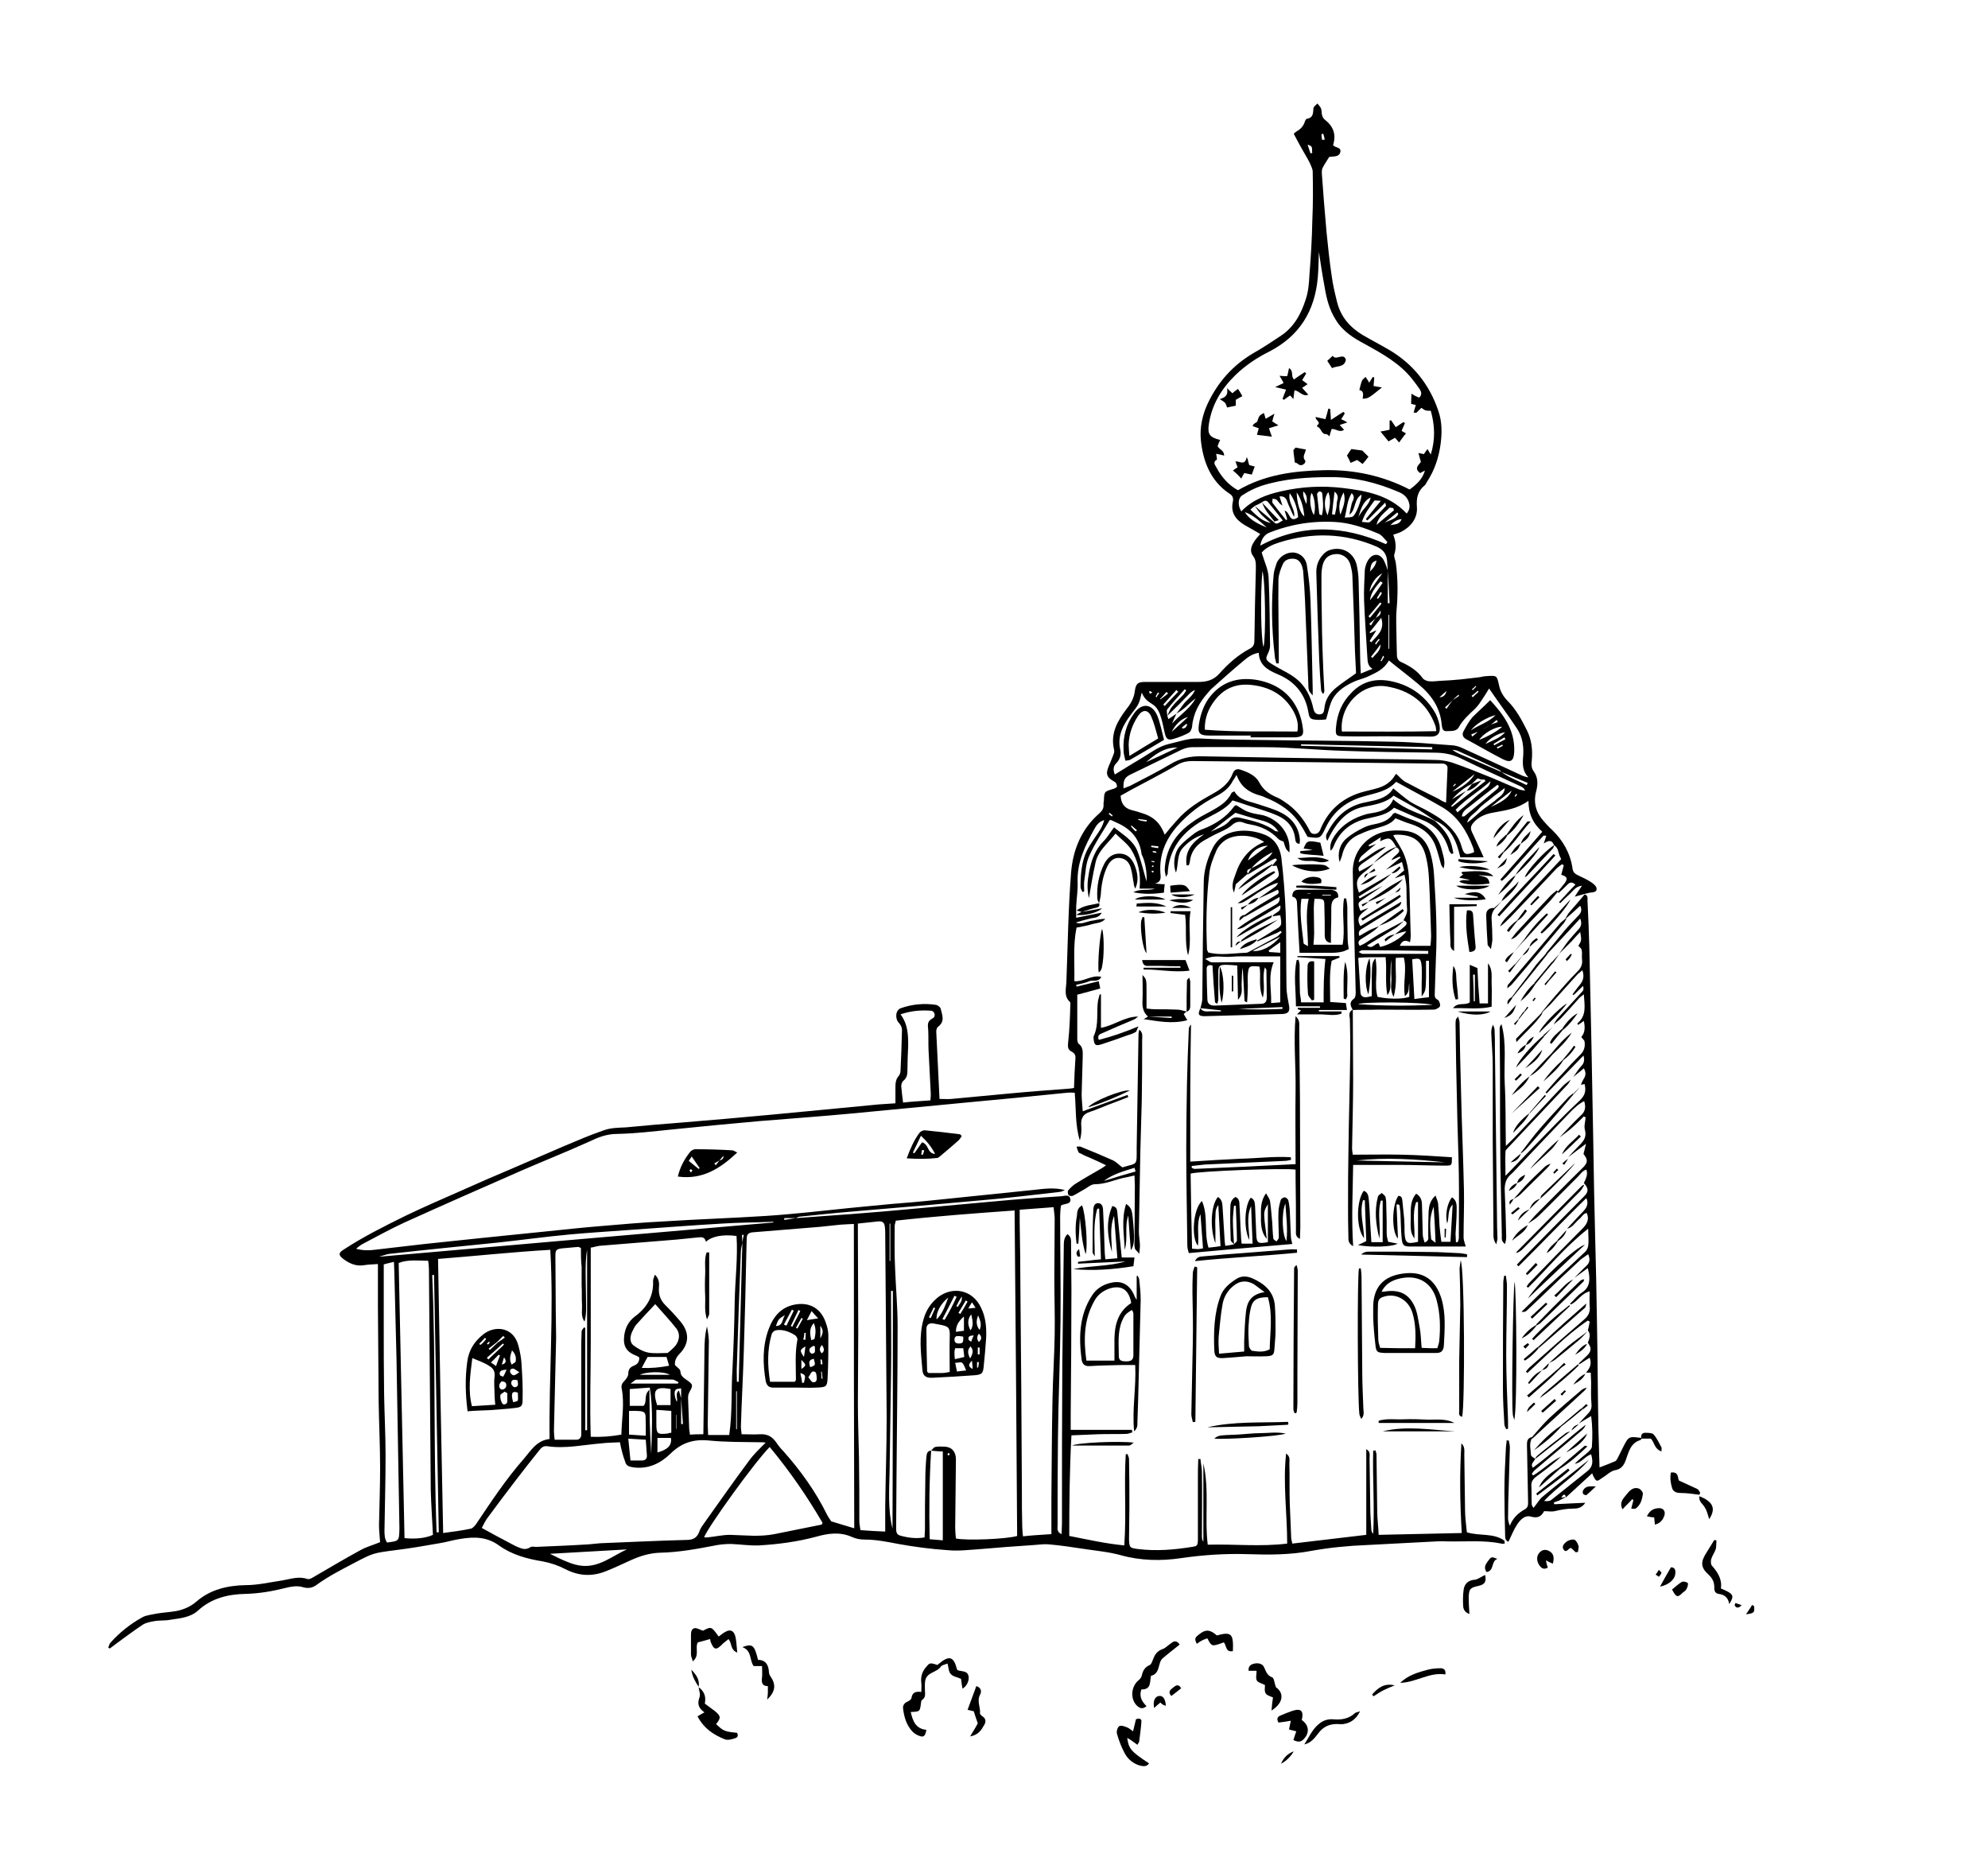 <svg xmlns="http://www.w3.org/2000/svg" xml:space="preserve" style="enable-background:new 0 0 545.5 511.6" viewBox="0 0 545.5 511.6"><path d="M426.4 231.9c-.5-1.5-1.4-1.4-2.8-.5.3-.9.5-1.4.7-2.1-.4 0-.7-.1-.8 0-1.5 1.6-3 3.3-4.5 5-1.8 2-3.5 3.9-5.3 5.9-.5.6-1.1 1-1.6 1.5l-.4-.4c3.8-4.3 7.6-8.6 11.5-13.1-2.6-2.3-3.8-5-3.8-8.5-3 2.2-6.2 2.6-9.4 3.2-1.9.3-3.7.9-5.2 2.3-1.4 1.4-1.5 2-.6 3.7.4.9.8 1.7 1.2 2.6.6 1.2 1.1 2.4 1.7 3.7h-6.4c-1-4.3-2.5-8.2-7-10.1-1.5-1-2.9-2-4.4-2.9-2.2-1.3-4.4-2.5-6.9-3.9-2.1 2-5.3 2.5-8.4 3.1-4.3.9-7 4-9 7.7l-.8 1.6c-.6-1.1-.3-1.8.1-2.4 2.1-4 5.1-6.9 9.6-8 .8-.2 1.6-.3 2.3-.5 2.5-.5 4.8-1.3 6.1-3.5 1.6 1.3 3.1 2.6 4.7 3.7 1.6 1 3.4 1.7 5.1 2.7 1.4.8 2.8 1.6 4 2.6 2.3 1.9 4.2 4.1 5 7.1.6 2.1 1.2 2.3 3.4 1.4-.1-.4-.1-.9-.3-1.3-1.7-4.5-4.2-8.5-8.4-11-4.1-2.4-8.4-4.6-12.7-7-2.5 2.7-5.8 3.1-8.9 4-4.7 1.3-8.3 4.1-10.4 8.5-1.5 3.1-1.5 3.1-5 2.6-.6-1-1.1-2.1-1.8-3.1-2.3-3.8-5.8-6.1-9.8-7.7-.4-.2-.9-.4-1.3-.5-3-.8-5.4-2.3-6.6-5.7-.4.7-.7 1.2-1 1.6-1 2-2.6 3.2-4.5 4.2-4.1 2.1-7.7 4.8-10.8 8.3-3.2 3.7-4.9 7.8-4.6 12.7.1 1.2.4 2.6-1.5 3 .9.1 1.7.2 2.7.2-.1.8-.2 1.4-.2 2.3-2.8.4-5.6.5-8.4-.1 1.9-1.1 4-.3 5.9-1h-4.2c.4-4-.4-7.6-2.3-10.7-1-1.6-2.7-2.8-4.3-4.4-2.1 2.7-4.8 4.7-5.5 8-.7 3.1-1.2 6.2-1.8 9.7-.6-2.5-.4-4.8 0-6.9.6-3.3 1.6-6.3 4.1-8.8 1-1 1.7-2.3 2.8-3.7 2.4 2 5.2 3.5 6.4 6.5 1.1 2.8 1.7 5.7 2.5 8.3.2-2-.3-5.3-1.2-7.1-.1-.2-.2-.4-.2-.7-.6-4.1-3.1-6.7-6.8-8.3-.5-.2-1-.5-1.5-.7h-.4c-1.9 3.2-4.1 6.4-5.6 9.8-1 2.1-1 4.6-1.4 7-.1.9 0 1.9 0 2.8-.2 0-.3.1-.5.1-.2-.5-.5-.9-.5-1.4 0-4.2.4-8.3 2.9-11.9.8-1.3 1.7-2.5 2.5-3.8.5-.8.8-1.6 1.1-2.6-1.5.4-2.2 1.5-2.8 2.6-2.5 4.5-4.7 9.1-4.5 14.4.1 2.2-.3 4.5-.4 6.7v3.1c2.6-.5 4.8-1 7-1.4-.8 1.6-2.3 1.3-3.5 1.7-1.2.3-2.4.6-3.6 1 1.4.6 2.6-.1 3.9-.4 1.4-.2 2.7-.6 4.2-.6-1 1.2-2.5 1.1-3.8 1.5s-2.6.6-4.1.9c-1 4.8-.5 9.7-.6 14.7 2.6.2 4.7-1.8 7.4-1.2-.8 1.6-2.3.8-3.3 1.2-1.1.5-2.4.7-3.6 1 0 .2.1.3.1.5 2-.5 4-1 6.1-1.5.1.8.3 1.3.4 2-2.1.6-4.1 1.1-6.3 1.7V285c0 .4.1 1.1.3 1.3 1.3.9 1.2 2.2 1.2 3.4l-.3 10.5c0 1.5.2 3 .3 4.7 4.2-1.6 8.3-3 12.3-4.5.1.2.1.4.2.6-1.8.7-3.6 1.4-5.5 2.1-1.6.6-3.3 1.4-4.9 1.9-2.1.6-2.7 2-2.5 4 .1 1.3 0 2.6-.4 3.9-1.3-4.2-1-8.6-1.4-13.1-.7 0-1.4-.1-2.1 0-8.9.9-17.8 1.8-26.7 2.6-10.8 1-21.6 2.1-32.4 3.1-8.5.8-17 1.4-25.5 2.1-8 .7-16 1.5-24 2.3-4.9.5-9.9 1.1-14.8 1.2-2.9 0-5.2.9-7.7 2.1-6.2 2.8-12.5 5.3-18.7 8-10.7 4.7-21.4 9.4-32 14.2-3.9 1.8-7.7 3.9-11.5 5.9-.6.3-1 .7-1.8 1.3 1.8.5 3.4.5 5 .3 4.6-.5 9.2-1.1 13.8-1.6 5.4-.6 10.8-1.1 16.2-1.7 5.6-.6 11.1-1.1 16.7-1.7 5.1-.5 10.2-1.1 15.3-1.5 5.8-.5 11.6-1 17.5-1.3 9.3-.6 18.7-.9 28-1.5 7.7-.5 15.4-1.4 23.2-2.2 3.8-.4 7.6-.7 11.5-1.1 3.7-.3 7.5-.6 11.2-1 9.1-.9 18.1-1.9 27.2-2.8 2.9-.3 5.8-.8 8.9 0-.4.2-.8.4-1.3.5-7.1.8-14.3 1.7-21.5 2.3-11.9 1.1-23.7 2.1-35.6 3.1-4.8.4-9.5.9-14.3 1.4-.4 0-.7.2-1.1.4h-3.2v.5c1.1-.2 2.1-.3 3.2-.5 5-.4 10-.7 15.1-1.1 5.5-.4 11-.9 16.5-1.4 4.4-.4 8.8-.8 13.1-1.2 4.8-.4 9.5-.9 14.3-1.3 4.6-.4 9.2-.7 13.9-1 .9-.1 2.2-.6 2.4.8.2 1.3-1.1 1.2-2 1.5-.1 0-.3.1-.6.3-.1.9-.2 1.9-.2 2.9 0 9.5.2 19 .1 28.6-.1 10.8-.6 21.6-.7 32.4-.1 7.9-.1 15.8-.1 23.8 0 .8-.3 1.8 1.1 2.4 0-1.1.1-2 .1-2.9 0-14.7 0-29.4.1-44.1.1-10.6.3-21.2.4-31.9 0-1.2 0-2.4 1-3.4 1.1.7 1 1.7 1 2.6 0 4.2.1 8.3.1 12.5 0 11.5-.1 23-.2 34.5v4.1H310.6c0 .2.1.4.1.7-.5.1-1.1.4-1.6.4-2.6.1-5.3 0-7.9.1-2.3.1-4.6.2-7.2.3-.5 9.2-.6 18.3-.6 27.6 5.1 1 9.9 2.1 15.1 2.6.6-8.5-.1-16.8.4-25 .2 0 .4 0 .5-.1.1.5.4.9.4 1.4.1 4.4.1 8.8.1 13.2 0 3-.1 5.9-.1 8.9.1 2.2.2 2.3 2.5 2.6 5 .6 9.9.2 14.8-.6 1.5-.2 1.6-.4 1.6-2.4v-16.1c0-1.9 0-3.7.1-5.6h.6c.1 1.2.4 2.4.4 3.7.1 5.8 0 11.5 0 17.3 0 .6 0 1.1.4 1.7v-21.5c1.7 7.3.3 14.9 1.2 22.3 7.4-.2 14.4.6 21.8-.3 0-8.3-1.2-16.4-.3-24.7 1.2.8.9 1.8.9 2.7.1 3.6 0 7.2.1 10.8.1 3.2.3 6.4.4 9.6 0 .5.2.9.3 1.6 6.8-.8 13.5-1.6 20.3-2.4v-23.5c1.2.6.9 1.7.9 2.5.1 4.6.1 9.1.2 13.7 0 2 .2 4 .3 6 0 .3.2.7.5 1 .4-7.6-.2-15.2 0-22.8.2 0 .4 0 .6-.1.1.4.3.8.3 1.1.1 5.1.1 10.2.2 15.4 0 2.1.3 4.3.4 6.7 7.7-.2 15.1-.3 22.8-.5-.5-8.3-.6-16.4-.1-24.6 1 .9.8 2 .8 3.1.1 5 .1 10.1.2 15.1 0 2.1.3 4.1.5 6.2 3.5 1.1 7.3.1 10.3 2.3.1.1 0 .4.1.8-.4 0-.7.1-.9 0-4.9-1-9.9-.5-14.8-.6-1.7-.1-3.4 0-5 .1-5.7.3-11.5.6-17.2.9-5.1.2-10.2.7-15.2 1.6-5.7 1.1-11.6 1.1-17.4.9-6.2-.2-12.2.2-18.4 1.1-5.4.8-11 .7-16.4-.8-3.2-.9-6.6-1.2-9.9-1.7s-6.6-1-10-1.3c-1.3-.1-2.7.1-4.1.2-4.8.3-9.7.7-14.5 1.1-3 .2-6.1.6-9.1.3-4.5-.3-9.1-.9-13.5-1.7-3.1-.6-6.1-1.2-9.2-1.2-1.2 0-2.4-.2-3.5-.7-3.3-1.5-6.6-1-9.8-.1-5.2 1.4-10.5 2.1-15.8 2.4-2.5.1-5.1-.3-7.6-.4-1.3 0-2.6.1-3.8.3-5.2 1-10.4 2-15.7 2.1-2.8.1-5.5.9-8.1 2.1-2.2 1-4.5 2.1-6.8 3-3.8 1.5-7.4 1.3-11.1-.6-1.9-1-4-1.7-6.1-2.1-4.3-.7-8.5-1.8-12.1-4.4-3.3-2.4-6.8-2.4-10.5-1.8-2 .3-3.9.9-5.8 1.2-4 .7-8 1.4-12.1 1.9-6.1.8-6.1.8-11.1 3.4-3.6 1.9-7.2 3.7-10.5 6.1-1.2.9-2.4 1.1-4 .6-1.4-.4-3.2-.1-4.7.3-3.6.9-7.1 1.5-10.9 1.6-4.8.1-9.3 1.2-13 4.6-2.1 1.9-5 2.1-7.6 2.5-1.5.3-3 .1-4.5.4-1.1.2-2.2.4-3.1 1-2.4 1.6-4.7 3.3-7 5-.7.5-1.3 1-2 1.5-.1-.1-.3-.2-.4-.3.2-.4.3-1 .6-1.3 2.5-2.8 5.5-5.2 8.8-7 1.1-.6 2.6-.7 3.9-1 1.8-.3 3.7-.4 5.4-.7 2-.4 3.9-1.2 5.5-2.6 3.8-3.3 8.5-4.4 13.4-4.5 3.5 0 6.8-.8 10.2-1.3 2.3-.4 4.5-1.2 6.8-.4.5.2 1.2-.2 1.7-.5 4.3-2.5 8.5-5 12.9-7.4 1.6-.9 3.5-1.4 5.4-2.2-.1-1.5-.3-3.1-.3-4.7.1-5.2.3-10.4.3-15.6 0-6.1-.3-12.1-.4-18.2-.1-8.7-.1-17.4-.2-26.1v-11.7c-1.2.1-2.5.1-3.7.3-2.2.4-4.1-.4-5.8-1.7-1.3-1-1.4-1.6 0-2.5 5.5-3.6 11.3-6.5 17.2-9.4 4.8-2.3 9.6-4.4 14.4-6.5 5.1-2.3 10.2-4.5 15.4-6.7l13.2-5.7c3.8-1.6 7.5-3.2 11.3-4.5 1.9-.7 4.1-.7 6.1-.8 5-.5 10-.9 15-1.3 8.4-.7 16.7-1.4 25.1-2.2 9.8-.9 19.6-1.9 29.3-2.8 1.4-.1 2.8-.2 4.5-.3v-4.1c0-1.2 0-2.4.9-3.4.3-.3.5-1 .5-1.5.2-3.7.3-7.5.4-11.2 0-.6-.4-1.4-.8-1.8-1.2-1.2-1-3.6.5-4.1 3.1-1.1 6.4-1.4 9.7-.9.4.1 1.1.6 1.2 1 .4 1.7 1.3 3.5-.7 5-.3.2-.5.8-.5 1.3.3 6.1.6 12.1.9 18.5 1.3 0 2.3.1 3.3 0 5.3-.5 10.7-1 16-1.5s10.7-.9 16-1.3c.5 0 .9-.1 1.6-.2.1-2.8.2-5.6.4-8.3 0-.8-.3-1.3-1.1-1.7-1.1-.6-1-1.4-.9-2.6.4-3.5.5-7 .6-10.5 0-.2 0-.4-.1-.5-1.7-1.5-1.1-3.5-1-5.3.4-10.1.5-20.1 1.3-30.2.5-6.2 2.8-11.9 7.7-16.2.8-.7 1.3-1.4 1.2-2.5 0-.3 0-.6.1-1 .1-2.6.1-2.5 2.7-3.3.3-.1.9-.4.9-.6 0-.4-.2-1-.5-1.2-1.2-.7-2.5-1.4-2.2-3 .2-1.2.9-2.3 1.3-3.5.3-.8.8-1.7.6-2.4-1.1-4.5 1-8 3.5-11.3 1.2-1.5 2-3 2.2-4.9.3-1.9.8-2.4 2.7-2.4h14.6c2.3 0 4.2-.4 5.9-2.3 2.4-2.7 5.1-5.1 8.3-6.8 1-.5 1.3-1.2 1.3-2.3.1-6.5.2-13.1.4-19.6 0-1.3.1-2.5-.8-3.6-1-1.4-.4-2.8.4-4 .4-.7 1-1.2 1.6-2-1.5-.9-2.8-1.6-4.2-2.4-2.5-1.5-4-3.4-3.3-6.5.2-.9-.1-1.7-1-2.2-5.2-3.5-7.2-8.9-7.8-14.7-.3-3.4.4-6.8 1.9-10 2.8-5.9 6.9-10.5 12.5-13.8 2.5-1.4 4.9-3 7.3-4.6 3.8-2.4 5.8-6.1 7.1-10.2.7-2.1.9-4.4 1-6.6.4-5 .7-10 .8-15.1.2-4.4.2-8.9.1-13.3 0-.8-.5-1.6-.8-2.4-.7-1.4-1.6-2.8-2.3-4.1-.7-1.2-1.3-2.4-2.1-3.9.1-.1.4-.4.7-.6 1.1-.6 1.9-1.4 2.3-2.6.1-.4.4-.9.6-.9 1.8-.3 1.7-1.6 1.8-2.9.1-.5.7-.9 1.1-1.3.4.5.8.9 1 1.4.2.6.1 1.3.3 1.9.1.4.4.9.7 1.1 2.4 1.9 3.2 4.1 2.3 7 .5.8 2.2.5 2 1.8-.2 1.4-1.6 1.3-2.7 1.4-.2 0-.3.1-.4.1-.6 1-1.3 2-1.8 3-.2.4-.2.9-.2 1.4.4 5.4.8 10.8 1.3 16.2.4 4 .8 7.9 1.4 11.9.3 2.4.9 4.9 1.5 7.3 1 4 3.5 6.9 7 9 2.4 1.4 4.9 2.7 7.3 4.1 6.6 3.9 11.1 9.6 13.5 16.8 1 2.9 1 5.9.6 9-.5 3.8-1.7 7.3-3.8 10.5-.2.3-.3.6-.5.8-2 1.6-2.4 3.5-2.2 6.1.2 2.9-1.6 5.3-4.3 6.7-.6.3-1.3.5-2.2.8.7 1.8.9 3.5.3 5.4-.2.7.3 1.5.4 2.3.6 4.4.6 8.7.2 13.1-.2 2.6 0 5.3 0 7.9 0 1.4.1 2.7.1 4.1 0 1.1.3 1.8 1.3 2.2 2.2 1 4.3 2.3 5.8 4.4.3.4 1 .7 1.6.8 1 .1 2.1 0 3.1-.1 1.9-.1 3.8-.2 5.7-.4 1.7-.2 3.5-.4 5.2-.6.6-.1 1.2-.3 1.9-.3 3-.2 2.8-.2 3.5 2.8.3 1.4 1.2 2.9 2.2 3.9 2.4 2.4 3.9 5.2 5.4 8.2 1.3 2.6 1.6 5.5 1.3 8.4-.1 1.1-.1 2 .6 2.9 1.2 1.7 1.1 3.6.6 5.5-.8 3.1 0 5.8 2.1 8.1.7.8 1.5 1.7 2.3 2.4 3 2.9 5 6.4 5.6 10.6.1.9.6 1.4 1.4 1.8 1.3.6 2.6 1.2 3.8 2 .6.4 1.4 1.1 1.4 1.7.1 1-1 1-1.8 1.1-1.4.3-2.7.7-4.2 1.1.6-.9 1.1-1.7 2-3-1.8.2-2.4 1.4-3.3 2.2-.9.8-1.8 1.7-2.7 2.6l-.3-.3c1.5-1.6 2.9-3.2 4.5-4.8-.9-.8-1.5-.7-2.2 0-.8.8-1.6 1.6-2.4 2.3l-.3-.3c.6-.7 1.2-1.5 1.8-2.2 1.1-1.4.9-2-.8-2.5.2-.9.5-1.7.7-2.6-.2-.1-.3-.2-.5-.3-.5.4-1.1.8-1.5 1.2-4.2 4.5-8.5 9-12.7 13.4-.9.9-1.8 1.8-2.8 2.5.8-1.9 2.4-3.1 3.8-4.6 1.5-1.6 2.9-3.2 4.4-4.8 1.4-1.5 2.9-3 4.3-4.5s2.8-3 4.3-4.6c-1-1.6-.6-3.1-2-3.8zm-48.9-62.3c.6-.6 1.6-.8 1.3-2.1-.5.7-.9 1.3-1.3 2.1-.6.5-1.2 1.1-1.8 1.6.2.1.3.3.5.4.4-.7.8-1.4 1.3-2zm21.1 22.5c-.7.7-1.4 1.4-2.1 2 .1.1.3.2.4.4.5-.8 1.1-1.6 1.7-2.4l1.8-1.2c-.1-.1-.2-.2-.2-.3-.6.5-1.1 1-1.6 1.5zm5.2 23c-2.1 1-3.8 2.5-5.4 4.2 1.3-.8 2.6-1.5 3.9-2.3l-4.1 4.1c.1.1.2.2.2.3 3.1-2.4 6.1-4.7 9.2-7.1-.1-.1-.1-.2-.2-.4h-.9c-.4-.1-.9-.4-1.1-.3-.5.4-1 1-1.6 1.5zM186.9 383.6v7.1h.5c-.2-2.4-.3-4.7-.5-7.1v-2.7c-.6.1-1.2.1-1.5.4-.5.5-.3 2 .3 3.3.4-.9-.6-2.2.6-3.1.2.8.4 1.4.6 2.1zm157.4-244.8c-.4.3-.8.7-1.2 1 2.3 2.3 3.5 3.2 5.6 3.7-1.1-.9-1.9-1.6-2.6-2.3-.7-.8-1.2-1.6-1.8-2.4 1.7 1.5 3.5 2.9 5.2 4.4.9 1 1.4.1 2.5-.4-1.4-1.8-2.7-3.4-4-5-.5-.6-1.1-.5-1.7 0-.7.4-1.3.7-2 1zm-24 57.6c.4-.8.7-1.8 1.3-2.5.9-1.2 2.1-2.2 3.1-3.3.3-.4.6-.8.8-1.2-.1-.1-.3-.2-.4-.3-1.6 1.8-3.3 3.6-4.8 5.5-.3.4 0 1.2 0 1.8.1.3.2.5.3.9.8-.5 1.5-1 2.2-1.5-.3.7-.7 1.5-1.2 2.7 2.4-2.5 5-4.2 6.5-6.9-1.1.8-2 1.7-3 2.6-.7.6-1.5 1.1-2.3 1.6.7-.9 1.4-1.9 2.1-2.8 1-1.2 2.4-2.1 3-3.7-.5.2-.9.5-1.3.8-2.1 2.2-4.2 4.3-6.3 6.3zm91.7 15.4c2.1 1.6 4.6 2.4 6.9 3.6l.3-.6-7.2-3c-.2-.2-.4-.5-.7-.6-3.8-1.8-7.5-3.5-11.3-5.2-.5-.2-1-.2-1.5-.3.9.7 1.8 1.1 2.8 1.5 3.5 1.5 7.1 3 10.7 4.6zM203.7 340.9c-.1.8-.4 1.6-.4 2.3-.4 10.5-.8 20.9-1.1 31.4-.1 1.5 0 3 0 4.5h.5c.3-12.7.7-25.4 1-38.2.1-.7.2-1.4.4-2.1h-.5c0 .7.1 1.4.1 2.1zm177.1-184.4v9h.5c-.1-3-.3-5.9-.5-9-.1-.9-.1-1.9-.2-2.8-.2-1.8-1.1-2.9-2.8-3.7-8.8-3.8-17.7-4-26.7-1.2-1.9.6-3.7 1.4-4.9 2.8.7 2.4 1.8 4.6 1.9 6.8.3 6.2.3 12.5.4 18.7 0 .7-.2 1.4-.5 2-.7 1.5-.8 1.8.4 2.7.7.5 1.5.9 2.3 1.4 1.6.9 3.3 1.7 4.7 2.8 2.8 2.1 4.3 5.1 5 8.5.2.8.6 1.5 1.6 1.5 1.1 0 1.3-.7 1.4-1.6.2-2.4 1.4-4.2 3.2-5.7 1.7-1.4 3.6-2.6 5.5-4-.1-1.9-.2-3.9-.3-6-.2-6.8-.4-13.6-.7-20.4 0-1.2-.3-2.4-.6-3.5-.5-1.7-2-2.7-3.5-2.8-2 0-3.4.8-4 2.8-.3 1-.4 2.2-.4 3.3 0 3.5 0 7 .1 10.6 0 3.2.1 6.4.2 9.6.1 3.8.3 7.5.5 11.3 0 .3-.2.5-.3.8-.4-.4-.6-.8-.6-1.2-.2-2.6-.4-5.3-.5-7.9-.3-8-.6-16-.8-24-.1-1.9.5-3.7 1.8-5.1.5-.6 1.2-1.1 1.9-1.3 3.4-1.1 6.6.7 7.4 4.2.3 1.5.5 3 .5 4.5.2 6.6.3 13.1.4 19.7 0 1.7.1 3.5.2 5.5 1.2-.5 2.1-.9 3.2-1.3-1.4-.9-1.3-2.1-1.4-3.2-.3-5.2-.7-10.4-.9-15.5-.1-2.8.1-5.6.2-8.4.1-.9.4-1.9.9-2.7 1.3-2.1 3.4-1.9 4.4.2.4.8.7 1.7 1 2.6zM255.5 398c-.5 8-.6 16.1-.4 24.3 1.4.1 2.4.2 3.6.3v-24.4c-1.2 0-2.2-.1-3.2-.2.3-.3.7-.9 1.1-1 .8-.2 1.8-.1 2.6-.1 2 .1 3.1 1.4 3.1 3.5-.1 6.2-.1 12.5-.2 18.7 0 1 .1 2 .2 3 2.7.6 13.8.2 16.8-.7-.2-29.6-.4-59.3-.7-89.3-11.1.8-21.9 1.6-32.6 2.8-.1.6-.3 1-.3 1.4 0 3.8-.1 7.7.1 11.5.2 5.4.7 10.7.7 16 0 13.7-.2 27.3-.3 41 0 4.8-.1 9.6-.1 14.4 0 .9 0 1.8 1.1 2.1 2.2.6 4.3.9 6.7.5 0-.8.1-1.5.1-2.2 0-4.5 0-9 .1-13.4 0-2.2.1-4.3.3-6.5.1-.8.2-1.7 1.3-1.7zm133.9-288.9c.9-.8.6-1.7.1-2.4-.6-.9-1.3-1.8-2-2.7-3.4-4.3-8.1-6.9-12.8-9.5-3.2-1.7-6.2-3.5-8.2-6.8-1.7-2.7-2.5-5.7-3-8.8-.6-3.2-1.1-6.4-1.6-9.8-.1 2.5-.1 4.7-.3 7-.8 9.2-5 16.1-13.4 20.4-3.4 1.7-6.5 3.8-9.2 6.4-3.8 3.7-6.5 8.1-7.3 13.5-.4 2.7.2 3.6 3.1 4.3-.3.6-.5 1.2-.7 1.7.5 1 1.8 1.1 1.8 2.6-.8-.2-1.5-.4-2.2-.5.1.6.3 1.5.2 1.6-1.1.6-.6 1.4-.2 2 1.4 2.7 3.4 5 6 6.4 7.4-4.3 15.3-5.3 23.5-5.5 8.3-.2 16.2 1.5 23.6 5.3 1.9-1.4 3.5-2.8 4.2-5.2-.6.3-1 .5-1.3.7-1.8-1.3-.4-2.2.2-3.1-.3-.8-.4-1.5-.7-2.4.7.1 1.1.2 1.5.3.3-.4.6-.9 1-1.4.3.5.5.9.9 1.5 1.3-4.2 1.1-8.1 0-12-.5 0-1 0-1.4-.1s-.8-.5-1.2-.7l-1.3 1.3c-.1.1-.4 0-.8 0 .2-.8.4-1.4.6-2.1-.5-.1-1-.2-1.3-.3 0-1 .1-1.8.1-2.8.7.5 1.4.8 2.1 1.1zM234.3 335.8c-1.5.1-2.6.1-3.7.2l-5.7.6c-6.1.5-12.3 1-18.4 1.5-1.1.1-1.6.6-1.6 1.6 0 1.2-.1 2.4-.1 3.6-.2 9.1-.4 18.2-.7 27.3-.2 6.9-.6 13.9-.8 20.8 0 .6.1 1.2.2 2.1 1.8 0 3.4.1 5.1 0 1.9-.1 3.2.6 4.3 2.1.6.9 1.3 1.8 2.1 2.6 4.7 5.3 8.8 11 11.9 17.3.4.8 1 1.6 1.2 1.9 2.4.7 4.2 1.3 6.3 1.9-.1-27.8-.1-55.5-.1-83.5zm-112.7 84.8c2.9-.4 5.3-.7 7.6-1.2.5-.1 1-.7 1.4-1.2 4.1-6.1 8.1-12.2 13-17.8 2-2.3 3.6-5.2 7.2-5.6-.2-17.3 1.2-34.4.2-51.9-10.4.6-20.5 1.7-30.8 2.5.4 25.1.9 50 1.4 75.2zm48.5-24.9c-1.8.1-3.5.1-5.1.3-4.9.4-9.8 1.5-14.7.8-1.2-.2-1.8.4-2.4 1.2-2.1 2.6-4.2 5.3-6.2 7.9-2.6 3.4-5.1 6.7-7.6 10.1-.8 1-1.4 2.2-1.9 3.2 2.7 1.5 5.1 2.8 7.6 4.1.6.3 1.1.6 1.7.9 1.3.5 2.5 1.3 4 .3.4-.3 1.1-.1 1.6-.1 4.8-.2 9.7-.4 14.5-.7 1-.1 2.1-.2 3.1-.3 7.8-.3 15.6-.7 23.5-.9 1.8 0 3-.4 3.7-2.3.3-1 1-1.8 1.6-2.7 4-5.6 7.9-11.2 12-16.7 1.3-1.8 2.9-3.3 4.6-5-.5-.1-.8-.1-1.1-.1-4.9-.1-9.8 0-14.6-.5-4.2-.4-7.5.7-10.5 3.7-2.7 2.6-6 4.2-10 3.7-1.3-.2-2.1-.4-2.4-1.7-.6-1.6-1-3.2-1.4-5.2zm22.9-2.2c0-2.6.1-5.1.1-7.5 0-2.5.1-5 .1-7.4 0-2.6.1-5.1.1-7.7 0-2.4.1-4.7.7-7 .3 1.7.6 3.3.5 5l-.3 22.1c0 .8.1 1.7.1 2.7h5.8c.9-6.2.5-12.3.9-18.3.3-6.1.5-12.1.6-18.2.1-6 .9-12.1.5-18.1-3.8-.5-6.8.1-8.4 1.6-.3-1.4-1.2-1.3-2.2-1.2l-6 .6c-7 .6-14 1.1-21 1.7-.8.1-1.6.4-2.4.5v25.9c0 8.6-.3 17.2 0 26 3 .1 5.6-.1 8.4-.6.1-4.3.9-8.5.1-12.6-.2-.9.1-1.5.7-2.1.5-.5 1.1-1.3 1.1-2 0-1.2.5-1.8 1.5-2.2 1.1-.4 1.6-1.2 1.5-2.3-.3-.2-.5-.3-.7-.4-2.9-1.1-3.8-2.7-3.4-5.7.3-2.1 1.2-3.8 2.9-5.1 3.3-2.4 5.2-5.6 5-9.8 0-.5.3-1 .5-1.7 1.3 1.3 1.2 2.6 1.1 3.8-.1 1.8.5 3.3 1.7 4.5 1.5 1.5 3 3.1 4.4 4.8 2.3 2.9 2.2 5.9-.4 8.6-.9.9-1.4 1.9-1.3 3.1.5.6 1.5 1.1 1.5 1.8.1 1.4 1.1 1.8 2 2.5 1.4 1 1.5 1.3.6 2.9-.3.5-.5 1.1-.5 1.7l.3 8.4c0 .6.2 1.2.2 1.8 1.2-.1 2.3-.1 3.7-.1zm203.8-173.3c.1-3.3.3-6.4.4-9.5 0-.7-.5-1.1-1.2-1.2h-1.4c-12.1-.1-24.1-.3-36.2-.4l-31.2-.3c-1.4 0-2.6.2-3.9.9-4.4 2.5-8.8 4.8-13.3 7.2-.8.5-1.6.9-2.5 1.4.1 2 .9 3.3 2.8 3.9 1.2.3 2.3.6 3.4 1 2.2.7 4 2 5.1 4.1.3.5.5 1.1.8 1.7 1.2-1.5 2.3-2.8 3.5-4.1 2.7-3.1 6.2-5.2 9.8-7.2 2.4-1.3 4.4-2.9 5.4-5.6.4-.9 1-1.2 1.9-1 2.1.7 4.3 1.6 5.3 3.5 1.1 2.1 2.7 3.2 4.7 4.1.8.3 1.6.8 2.3 1.3 2.8 1.8 4.9 4.3 6.5 7.2.4.7.6 1.7 1.8 1.6 1.1-.1 1.4-.9 1.7-1.7 2.1-4.8 5.7-8 10.7-9.6 1.6-.5 3.3-.8 4.9-1.3 1.7-.5 3.2-1.4 4.3-2.9.2-.4.5-.7.7-1 .9.8 1.6 1.7 2.5 2.2 3 1.6 6.1 3.2 9.2 4.7.6.4 1.1.7 2 1zM288.5 420.9v-9.8c.1-9 .1-18.1.3-27.1.1-5.9.5-11.8.6-17.7.1-5.2-.1-10.4-.1-15.6 0-5.4.1-10.9.1-16.3 0-1-.2-2-.3-3.2-3.2.2-6.1.5-9.3.7v3.4c.1 6.2.2 12.5.2 18.7.2 18.2.3 36.5.4 54.7 0 3.4 0 6.7.1 10.1 0 .8.1 1.7.2 2.7 2.7-.3 5-.4 7.8-.6zm-45.6-.7v-6.7c.1-8.2.4-16.4.4-24.6-.1-16.9-.3-33.7-.4-50.6 0-.6 0-1.1-.1-1.7-.1-1.1-.6-1.6-1.8-1.5-1.8.2-3.6.4-5.6.6v2.9c0 8.9.1 17.7.1 26.6 0 6.5-.1 13.1-.1 19.6 0 5 .2 10 .3 15.1.1 5.8.1 11.7.1 17.5 0 .8.2 1.5.3 2.4 2.3.2 4.5.3 6.8.4zm-133.5-73.7c.5 25.4 1.1 50.4 1.6 75.5 3.1.3 5.8 0 7.8-.9-.2-4.2-.5-8.3-.6-12.4-.2-20.1-.3-40.3-.5-60.4 0-.8-.1-1.5-.2-2.4-2.9 0-5.5-.4-8.1.6zm196.5-134c2.7-1.7 5.2-3.2 7.7-4.7 2.3-1.4 4.5-3.1 7.2-3.7 2.7-.6 5.3-1.6 8.2-1.5 5.1.3 10.2.3 15.3.4 12.7.2 25.4.2 38.1.5 5.4.1 10.8.6 16.3 1 .9.1 1.9.4 2.7.8 5.5 2.5 10.9 5 16.3 7.5.4.2.9.3 1.7.5-1.6-1.7-1.6-3.4-1.5-5.2.3-2.9 0-5.8-1.7-8.3-2.4-3.6-5-7.1-7.6-10.9-.8 1.3-1.4 2.3-2.1 3.3-.5.8-1.1 1.6-1.8 2.3-1.6 1.5-3.3 3-4.4 5-.7 1.3-2.3 1-3.5 1.1-1 0-1.1-1-1.2-1.8-.4-4.7-2.9-8.2-6.4-11.1-2.6-2.2-5.3-4.2-8.1-6.5-1.3 2.4-3.4 3.3-5.5 4.3-1.2.6-2.6.9-3.8 1.4-2.5 1.1-4.9 2.6-6.2 5-.8 1.6-1.1 3.4-1.7 5.4.1 0-.1.1-.3.1-.6.1-1.3.1-1.9.1-2-.1-2.4-.2-2.7-2.2-.9-5.1-3.9-8.5-8.6-10.4-2.6-1.1-4.9-2.5-5-5.8-1.9.3-3.1 1.3-4.3 2.3-3 2.5-5.9 5.1-8.8 7.7-.3.3-.5.6-.8.9-2.4 2.7-4.1 5.7-4.4 9.4-.1.6-.4 1.3-.8 1.6-1.3.7-2.8 1.3-4.2 1.7-1.6.5-2.1.1-2.5-1.6-.4-1.7-.7-3.5-1.3-5.1-.4-1.1-1.1-2.2-2.1-2.8-1.3-.8-2.3-1.6-2.9-3.2-.7 3.1-.9 3.4-2.8 5.8-2.2 2.9-4 6-3.1 9.9.3 1.4-.1 2.7-1.1 3.7-.7.7-1 1.6-.4 3.1zM211.2 397c-4.1 4.1-17.2 22.3-18 24.8h.9c2.1-.2 4.1-.7 6.2-.7 4.1.1 8.1.6 12.2-.2 4.3-.9 8.6-1.7 12.9-2.6.1 0 .2-.2.3-.5-4.2-7.2-9-14.2-14.5-20.8zm-51.8-54.6c-.5-.2-.6-.3-.7-.3-1.5.1-3 .3-4.5.4-1.5.2-1.8.4-1.8 2 0 5 .1 10.1.1 15.1 0 2.5.1 5 .1 7.4l-.6 25.6c0 .8.1 1.5.2 2.4h6c.8 0 1.3-.6 1.3-1.4v-23c0-1.8 0-3.5.1-5.3 0-.4.4-.7.6-1.1.1 0 .3.1.4.1v28.1h.5v-49.5c-.4 2.2-.4 4.5-.4 6.7s.1 4.3.1 6.5.2 4.4-.4 6.5c-1.1-1.5-.6-3.2-.7-4.7-.1-1.8 0-3.5-.1-5.3v-5c-.2-1.8-.2-3.6-.2-5.2zm-54.1 4.5v16.2c0 6.5 0 13 .1 19.4.1 5.7.4 11.3.4 17 0 6.8-.2 13.6-.3 20.3 0 1.2 0 2.4.7 3.4 3.3-.4 3.3-.4 3.4-3.6v-.5c-.3-15.4-.5-30.9-.8-46.3l-.6-24c0-.8-.1-1.5-.1-2.6-1.3.3-2.1.5-2.8.7zm203-130.6c.8-.3 1.3-.5 1.8-.7 3.6-1.9 7.3-3.7 10.8-5.8 2.9-1.8 5.8-2.4 9.1-2.3 14.4.3 28.8.5 43.1.7 7 .1 13.9.1 20.9.3 1.5 0 3 .3 4.4.7 3.8 1.3 7.5 2.8 11.2 4.3 2.4 1 4.8 2.1 7.3 3.1.5.2 1.1.2 1.6.3-.3-.6-.7-.9-1.1-1.1-5.6-2.6-11.2-5.1-16.7-7.8-2.3-1.1-4.6-1.5-7.2-1.5-8.2-.1-16.5-.2-24.7-.5-7.3-.2-14.5-1-21.7-1-6.7 0-13.4-.1-20.1 0-.9 0-1.9.3-2.8.7-4.8 2.3-9.4 4.6-14.2 6.9-1.6.8-1.8 1.9-1.7 3.7zm-53 85.6c.1-.9.1-1.4.1-1.9l-.6-11.7c-.1-1.9 0-3.8-.1-5.7-.1-1.3-.4-2.4 1.2-3.2 1-.5.6-2-.4-2.1-2.8-.2-5.5 0-8.4 1 2.1 2.8 2.1 5.8 2.1 8.7-.1 2.2-.2 4.3-.2 6.5 0 1.2-.1 2.2-1.1 3-.4.3-.6 1-.6 1.5.1 1.4.3 2.8.5 4.5 2.5-.3 4.9-.4 7.5-.6zm85.3-161.6c3.1-3.2 6.9-4.6 10.9-5.5 5.7-1.3 11.3-1.6 17.1-.9 6.4.8 12.6 1.9 17.4 7 .7-.9.9-1.7.7-2.7-.4-1.8-1.6-2.7-3.1-3.3-5.9-2.5-11.9-4-18.3-4-6.5 0-12.9.4-19.2 2.4-1.7.6-3.4 1.4-4.9 2.4-1.5.7-1.7 2.8-.6 4.6zM212.2 335.4v-.2c-4.7.2-9.4.2-14.1.5-8.7.5-17.4 1.2-26.1 1.8-5.3.4-10.5.7-15.8 1.2-6.5.6-13 1.5-19.5 2.2-9.9 1-19.9 2-29.8 3.1-.9.1-1.8.5-2.9.8 36.2-3.2 72.2-6.3 108.2-9.4zm-32.4 22.4c-1.8 1.9-3.5 3.7-5.1 5.5-.6.6-.9 1.5-1.3 2.2-.5 1.2-.7 2.7.4 3.6 1.2.9 2.6 1.7 4.1 2 1.7.3 3.5.1 5.3.1.5-.4 1.1-.9 1.7-1.5 1.5-1.5 1.9-3.6.7-5.2-1.8-2.3-3.8-4.4-5.8-6.7zm200.5-208.5c.1-.2.3-.4.4-.6-.8-.8-1.5-1.9-2.5-2.3-3.8-1.6-7.8-3-12-3.2-3.9-.2-7.8.1-11.7 1-2.1.5-4.1 1.1-6.1 1.9-1.6.6-2.3 2-2.6 3.6 11.4-6.1 22.9-5.6 34.5-.4zm-229.4 277c1.8.9 3.4 1.7 5 2.3 1.2.5 2.6.9 3.9 1 4.7.4 8.2-2.7 12.2-4.5-7 .4-14 .8-21.1 1.2zm-31.1-5.9h.6c-.4-23.5-.9-47-1.3-70.6h-.5c1 23.6.3 47.1 1.2 70.6zM245 354.2c-.2 0-.3 0-.5-.1v2.6c0 6.6.1 13.3 0 19.9-.1 9-.3 18.1-.4 27.1-.1 5.2-.5 10.5.8 15.7.1-21.7.1-43.5.1-65.2zm-66.8 27.1c0 3.4.1 6.3.1 9.1.1 2.8.2 5.7.4 8.5.1-6 .6-12-.4-18.2-1.9.1-3.7.3-5.5.4v4.6h3.8c1.1-1.2-.1-2.9 1.6-4.4zm-5.6 5.8v6.5c1.7.1 3 .2 4.6.3V391c-.2-3.7.8-4-4.6-3.9zm4.6 7.9c-1.5-.1-3-.2-4.8-.3.2 2.2.4 4 .6 6h3.1c.9 0 1.5-.4 1.4-1.5-.1-1.3-.2-2.6-.3-4.2zm7-1.9v-6c-1.4-.1-2.5-.2-4.1-.3v3.8c0 2.8.3 3 3.1 2.7.3-.1.6-.2 1-.2zm169.7-257.8c-.6 2.7 1.6 4.3 1.2 6.5-.6-1-1-2.2-1.5-3.2s-.5-2.6-2.5-2.4c.3.9.5 1.7.8 2.5-.7-.4-1.1-1-1.5-1.5-.3-.3-.8-.3-1.2-.4 0 .4-.2 1 0 1.2 1.2 1.6 2.5 3.2 3.7 4.7.1-.1.2-.1.3-.2-.2-.8-.4-1.5-.7-2.4 1.5.3 1.2 3.6 3.7 1.8-.2-2.2-.7-4.3-2.3-6.6zm39.1 70.3v-.6c-12-.3-24-.5-36-.8v.4c11.9.3 24 .7 36 1zM180.3 385.5h3.7v-4.4c-4.2-.8-5 .2-3.7 4.4zm166.4-208c.7-2.7.5-18.6-.3-20.8-.6 6.5-.4 18.8.3 20.8zM176.1 375.3c2.6.1 4.9-.1 7.5-.6-.3-1-.5-1.7-.7-2.4h-5.2c-.6 1.1-1.1 2-1.6 3zm202.8-237.9c-.9 0-1.7-.2-1.8 0-1.2 1.7-2.6 3.3-3.4 5.8.9 0 1.8.3 2.2 0 1.6-1.4 3-2.9 4.4-4.4.1-.1-.1-.4-.2-.9l-4.9 4.9c-.1-.1-.3-.2-.4-.4 1.2-1.5 2.5-3 4.1-5zM186 379.6c.1-.1.1-.3.2-.4-.6-.2-1.1-.7-1.7-.7-3.3-.1-6.6 0-9.8 0-.4 0-.8.5-1.7 1.1h13zM369 142c1-.1 1.7 0 2.2-.3.8-.4 2.4-4.4 2.4-6-2.2 1.3-1.5 4.2-3.3 5.5.1-1 .4-2 .6-3 .2-.9 1.2-1.7 0-2.9-1.3 2.1-1.3 4.3-1.9 6.7zm42.3 73.7-.4-.4c-2.6 2-5.2 4-7.8 6.1-.8.6-1.8 1.2-2 2.6.4 0 .7 0 .8-.1l9-7.5c.2-.2.3-.5.4-.7zM180.4 398.5c2.9-.8 4-2 3.7-4h-3.7v4zm232.5-182.3c-1.3 1-2.6 1.9-3.8 2.9s-2.6 1.9-3.6 3.1c-1 1.1-2.6 1.8-2.9 3.5 1.3-.9 2.4-2 3.6-3 1.3-1.1 2.7-2 4-3 .9-1 2.6-1.5 2.7-3.5zm-13.5 6c.2.2.4.4.5.7 1.1-.9 2.1-1.8 3.2-2.7 1.1-.9 2.1-1.9 3.3-2.8 2.3-1.8 2.3-1.8 2.6-3.1-3.2 2.9-6.8 4.9-9.6 7.9zM379 169.5c-1.2 1.5-2.2 2.8-3.2 4l.2.2c.4-.2.8-.4 1.7-.8-.8 1.3-1.4 2.1-1.9 3 .2.1.4.2.5.3 1.4-1.7 3.8-3.2 2.7-6.7zm-16.3-28.1c.6-2.1.3-4.1.1-6.1 0-.2-.5-.5-.7-.5-.3.1-.7.5-.7.8l.6 5.4c.1.2.3.2.7.4zM183.8 377.2c-1.8-1.1-6.8-.8-8.2 0h8.2zm130.7-168.1c2.9-1.3 5.7-2.6 8.6-4-3.6-.1-6.2 1.9-8.6 4zm68-69.1c-.1-.2-.1-.4-.2-.6-.3 0-.8-.2-1-.1-1.4 1.4-3.1 2.5-3.6 4.7 1.6-1.3 3.2-2.7 4.8-4zm-18-5c-1.2 1.5-1.3 4.2-.2 6.4.6-2.2 1-4.1.2-6.4zm-4 6.3c.6-1.5.3-4.7-.6-6.1-.7 1.5-.4 4.4.6 6.1zm8.2-6.2c-1.2 2-1.5 4.2-.9 6.1 1.2-3.1 1.4-4.1.9-6.1zm-12.9 0c.1 3.1.9 5.6 2.1 6.6-.2-2.6-1-5.1-2.1-6.6zm9.7 6c.3 0 .5.1.8.1.2-1 .5-2.1.5-3.1 0-.9.9-2-.6-3.2-.3 2.3-.5 4.2-.7 6.2zm7.2 1c.7-2.1 2.9-3.2 3.4-5.6-1.5.6-2.6 2.3-3.4 5.6zm-31.1-1.6c.9 1.7 3.1 3.1 6 4.2-2-1.7-3.5-3.3-6-4.2zm56.9 76.7c2.5-.9 5.3-3.1 6.1-4.8-2.3 1.8-4.2 3.3-6.1 4.8zm10.6 4.2c3.7-1.7 5-2.8 5.7-4.5-2 1.6-3.9 3-5.7 4.5zM326 196.7c-1.9.5-3.5 2.1-4.5 4.1 1.8-1.6 3.2-2.9 4.5-4.1zM202 392.1h.2v-10.4h-.2v10.4zm177.4-232.2c-.2-.1-.4-.3-.6-.4-1.3 1.5-2.6 3-2.9 5.2 1.3-1.6 2.4-3.2 3.5-4.8zm-135.3 186c.1 0 .2.1.2.1v-10.3h-.2v10.2zm135.2-188.6c-1.8.9-3.2 3-3.5 5 1.3-1.9 2.4-3.5 3.5-5zM381 178h.2v-9.3h-.2v9.3zm-57.7 11.8-.5-.5c-1.2 1.3-2.4 2.7-3.6 4l.4.4c1.2-1.3 2.4-2.6 3.7-3.9zm56.6-46.4c1.4-.7 3.1-.9 3.8-2.4-.1-.1-.2-.3-.3-.4-1.1.9-2.3 1.9-3.5 2.8zm-3.7 36.8c.1.1.3.2.4.3.9-1.1 2.3-2 2.2-3.7-.8 1.1-1.7 2.3-2.6 3.4zm2.9-14.6c-.1-.1-.2-.2-.4-.3-1.1 1.3-2.1 2.5-3.2 3.8.1.1.3.2.4.4 1.2-1.4 2.2-2.7 3.2-3.9zm-1.4-11.8c-1.8.5-1.5 1.9-1.8 3 .8-.8 1.6-1.6 1.8-3zM358.8 39.7c.3.8.5 1.6.8 2.4.2-.1.4-.1.5-.2-.3-.8.5-1.8-1.3-2.2zm25.8 102.7c-1.5.2-2.3.9-3.1 1.7 1-.3 2.5 0 3.1-1.7zm-27-7.6c-.1 1.5.4 2.5.9 3.5 0-1 .5-2.2-.9-3.5zM185.5 392h.1v-3.8h-.1v3.8zm135-201.7c-.1-.2-.3-.3-.4-.5-.6.7-1.2 1.4-1.8 2 0 0 .1 0 .1.1.7-.5 1.4-1.1 2.1-1.6zm74.5 1c1.1 0 1.7-.7 1.9-1.7-.6.5-1.3 1.1-1.9 1.7zM315.9 232v.4c.6.1 1.3.2 1.9.3 0-.2 0-.3.1-.5-.7-.1-1.3-.1-2-.2zm46.9-193.6c.2 0 .4-.1.7-.1-.1-.5-.2-1-.4-1.6-.2 0-.3.1-.5.1 0 .6.1 1.1.2 1.6zm-48.2 187c0-.1 0-.2.1-.4l-2.4-.3v.2c.7.3 1.5.4 2.3.5zm89.2-34.5c.1.1.2.3.3.4.5-.5 1.1-1 1.6-1.5-.1-.1-.1-.2-.2-.3-.5.5-1.1 1-1.7 1.4zm-79.5 8.7c.1.1.1.2.2.3.3-.1.6-.1.8-.3s.3-.5.5-.8c-.1-.1-.2-.1-.3-.2-.4.3-.8.7-1.2 1zm-12.7 28.5c.1-.1.3-.2.4-.3-.5-.4-1-.9-1.5-1.3l-.2.2c.4.5.9 1 1.3 1.4zm66.2-64c.1.1.2.1.3.2.4-.5.8-1 1.1-1.6-.1-.1-.3-.2-.4-.3-.3.6-.7 1.2-1 1.7zm.8 11.4c-.1-.1-.2-.2-.3-.2-.3.4-.7.8-1 1.3.1.1.2.1.3.2.3-.5.6-.9 1-1.3zm1.2 4.7-.3-.3c-.2.5-.4 1-.7 1.4.1 0 .2.1.3.1.2-.3.4-.7.7-1.2zm24.1 8.9c.1.1.2.2.2.3.3-.3.6-.7 1-1l-.2-.2c-.3.3-.6.6-1 .9zM304.5 223l-.3.3c.3.2.6.5.9.7.1-.1.2-.2.2-.3-.3-.2-.5-.4-.8-.7zm13.6-32.8c-.1-.1-.3-.2-.4-.2-.2.4-.4.7-.6 1.1.1.1.2.1.3.2.1-.4.4-.8.7-1.1zm-1.9-.2c-.3-.2-.4-.3-.6-.4-.1 0-.3.2-.3.2 0 .2.2.4.3.5.1 0 .3-.1.6-.3zm.1 43.5v.3c.3.1.7.1 1 .2v-.3c-.3-.2-.7-.2-1-.2zM260.6 399c-.1-.2-.2-.3-.3-.4-.1.1-.3.3-.3.4s.1.2.2.3c.1 0 .3-.1.4-.3zm56.1-162.4c0-.1.1-.2.1-.3-.3 0-.5-.1-.8-.1 0 0 0 .1-.1.2.3.1.6.1.8.2zm-.5 1.3c.1-.1.2-.1.4-.2-.1-.1-.2-.3-.2-.3-.1 0-.2.1-.3.2-.1.1 0 .2.1.3zm.4 1.2c-.1-.1-.2-.2-.3-.2s-.2.1-.4.2c.1.1.3.2.4.3.1 0 .2-.2.3-.3zm82.9-23.9-.2-.2-.6.6.2.2c.1-.2.4-.4.6-.6zm16.8 2.8c-.1-.1-.2-.1-.3-.2-.1.2-.3.5-.4.7.1 0 .1.1.2.1.2-.2.3-.4.5-.6z"/><path d="M422.9 277.9c1.2-1.5 2.5-3.1 3.8-4.6 2-2.3 4-4.6 6.1-6.7 1-1 1.5-2 1.3-3.4-.1-.9.1-1.8-.1-2.6-.1-.4-.5-.7-.9-1.1.9-1.5.9-1.5.5-3.8-.9.9-1.6 1.7-2.3 2.5l-3.5 3.5c.9-1.2 1.7-2.5 2.6-3.6.9-1.1 1.9-2.2 2.8-3.2.7-.8.9-1.6.4-2.9-3.1 3.4-6.1 6.6-9.1 9.8l-.3-.3c1.6-1.9 3.1-3.8 4.7-5.7 1.3-1.6 2.8-3.1 4.2-4.6.7-.7 1.1-1.5.5-2.7-1.3 1.2-2.6 2.4-3.9 3.5l-.1-.1c.3-.5.6-1.1 1-1.6 1.4-1.6 2.8-3.2 4.2-4.9 1 .2.8 1.1.8 1.7.2 4.2.4 8.5.5 12.7.2 9.2.4 18.4.6 27.5.2 8.9.3 17.9.5 26.8.1 8.4.3 16.8.5 25.1.2 7.9.4 15.8.5 23.7.2 9.7.2 19.5.4 29.2.1 3.4.2 6.8.3 10.5 1.6-.6 2.9-1.1 4.3-1.7.3-.1.5-.6.7-.9l1.8-3.6c1.1-2.1 1.4-2.3 3.8-2 .3 0 .6.1 1 .1-.1.2-.2.5-.4.6-2.7.8-3.2 3.3-4 5.5-.6 1.6-1.3 2.5-3.1 2.8-1.2.3-2.2 1.4-3.4 2.1-.5.3-1.1.9-1.5.7-.4-.1-.7-.9-1-1.4-.1-.2-.1-.4-.2-.6l-7.2 6.6c-.4-1.4-.9-.5-1.3.1.5-.1.9-.1 1.4-.2-.7.3-1.4.7-2 1-.5.2-.9.3-1.4.5 0 .2 0 .4.1.5 2.7-.1 5.4-.3 8.5-.4-1 1.5-2.3 1.6-3.3 1.6-1.8 0-3.4.3-5.1.7-.9.2-1.9 0-2.9 0-.8 1.5-1.8 2-3.6 1.5-1.7-.5-3 .9-3.9 2.3s-1.5 3-2.3 4.6c-.9-.4-.9-1.1-.9-1.8-.1-4-.2-8-.2-12 0-3.9.2-7.8.4-11.7 0-.8.2-1.5.2-2.3h.6c.1.6.3 1.3.3 1.9l-.3 10.3c-.1 3-.2 6.1-.2 9.1 0 .7.2 1.4.5 2.1.8-2.1 2.3-3.5 4.1-4.5.9-.5.9-1.2.9-2l-.3-15.3c0-1.1-.1-2.1 1.2-2.5l.2.2c-.9 1.5-.4 3.1-.3 4.7 0 .4.7.7 1.1 1-.1.8-1.4 1.3-.6 2.5 5-3.7 9.6-8 14.5-11.8-.2.6-.5 1-.9 1.4-4.3 3.7-8.7 7.3-13 11-.4.3-.6.7-.9 1.1l.4.4c2.7-1.6 4.9-3.9 7.7-5.2-2.1 2-4.4 3.7-6.7 5.4-1 .7-1.6 1.5-1.5 2.7.1 1.7 0 3.4.1 5 0 .4.3.7.5 1 .9-1.1 1.5-2.2 2.4-3 3.2-2.7 6.6-5.3 9.9-7.9 1-.8 1.9-1.5 2.9-2.3-3.6 4.3-8.5 7.2-12.3 11.3.8.1 1.5.1 2-.3 3.3-2.6 6.6-5.3 9.9-7.9 1.6-1.3 1.5-2.8 1-4.6-1.8.6-2.7 2.4-4.5 2.6 1-1 2.1-1.9 3.2-2.8.6-.5 1.4-1.2 1.5-1.8.2-2.8.2-5.5-.2-8.5-1.3.8-2.4 1.4-3.4 2.1.8-.9 1.6-1.8 2.4-2.6.8-.8 1.2-1.5 1.1-2.7-.2-2-.1-4-.1-6 0-.9-.1-1.7-.1-2.7h-1.3c.9-1.1 1.7-2.2 1-4.1-1 .6-1.9 1.2-2.8 1.8l-.2-.2c.8-.8 1.6-1.5 2.4-2.3 1.1-1.1 1.1-2.1.1-3.4.4-1.1.9-2.3 0-3.4.2-.8.4-1.6.5-2.4-.2-.1-.3-.2-.5-.3-6.1 4.1-11.2 9.5-16.6 14.4l-.4-.4c.4-.5.8-1 1.3-1.4 4.8-4.3 9.7-8.6 14.6-12.8 1.2-1 1.8-2.1 1.6-3.7-.1-1.3 0-2.5 0-4.1-2.4.6-3.3 2.8-5.2 3.6-.1-.1-.1-.2-.2-.2 1.1-1 2-2.3 3.3-3.1 2-1.3 2.2-3.1 1.9-5.2-.1-.4-.2-.9-.3-1.5-1.3 1-2.5 1.8-3.7 2.7 1.1-1.1 2.1-2.2 3.2-3.2 1-.9 1.2-1.8.6-3.3-.8.6-1.5 1-2.1 1.5-3.8 3.5-7.6 7.1-11.3 10.7-1.2 1.1-2.3 2.2-3.5 3.3-.3.3-.7.4-1.4.3 1.8-1.8 3.7-3.6 5.5-5.4 3.9-3.6 7.9-7.2 11.8-10.9.5-.4.9-1.1 1-1.8.2-1.4 0-2.8 0-4.7-6.4 5-11.1 10.9-16.5 16.2-.1-.1-.2-.2-.4-.3.2-.3.4-.7.7-1 4.8-5 9.7-10 14.6-14.9 1.2-1.2 2-2.5 1.2-4.3-1 .1-1.4 1.2-2.1 1.7-1.1.9-1.8 2.3-3.3 2.6 1.5-1.6 2.9-3.2 4.4-4.7.9-1 1.6-2 .9-3.7-6.4 6.2-12.4 12.6-18.6 18.7-.2-.1-.3-.3-.5-.4.6-.6 1.1-1.2 1.7-1.8 5.6-5.7 11.2-11.4 16.8-17 1.2-1.2 1.2-2.1.1-3.4l-.2-.2c.5-1.1 1.2-2.3.7-3.7-1.1.3-1.6 1.2-2.3 1.9-3.6 3.6-7.2 7.3-10.8 10.8-.8.8-1.9 1.4-2.9 2.1.7-.8 1.4-1.7 2.2-2.5 4.3-4.3 8.5-8.6 12.8-12.8 1.4-1.4 1.5-2.2.2-3.8.2-.8.4-1.5.7-2.8-2 1.5-3.5 2.6-4.9 3.7 1-1.1 2-2.2 3.1-3.3 1.2-1.2 2-2.3 1.5-4.2-.3-1 .1-2.3.2-3.4-.2-.1-.3-.2-.5-.3-1.2 1.2-2.4 2.4-3.7 3.5-.9.8-2 1.5-3 2.3 1.9-2 3.8-4.1 5.8-6 1.3-1.1 1.5-2.3 1-4-1.6.8-2.7 1.9-3.8 3-4.6 4.8-9.3 9.7-13.9 14.6-.8.8-1.5 1.7-2.3 2.4-1.5 1.2-1.9 2.8-1.8 4.7.2 4.1.3 8.3.4 12.5 0 .6-.1 1.2-.3 2-1.1-.7-.9-1.5-.9-2.3-.1-6.5-.3-13.1-.4-19.6-.1-8.5-.1-16.9-.1-25.4 0-3.9-.1-7.8-.1-11.7 0-.4.1-.9.5-1.3 1.5 5.4.6 11 .9 16.4.3 5.5.2 11 .3 17 1.2-1.2 2.2-2.1 3-3 4.3-4.5 8.5-9.1 12.8-13.6.6-.6 1.4-1.1 2-1.6-.3.5-.5 1-.9 1.4-5.5 5.8-10.9 11.6-16.4 17.4-.3.3-.6.6-.6.9-.1 2 0 4.1 0 6.7 2.9-3 5.5-5.7 8.1-8.4 4-4.1 8-8.3 12.2-12.2 1.5-1.4 1.9-2.7 1.4-4.6-.4.1-.7.2-1 .2.2-.5.4-1 .7-1.5.6-.9.8-1.8.1-3-1 .9-2 1.6-2.9 2.4.7-1 1.3-2 2.1-2.9.8-.8 1.1-1.6.7-3-3.5 3.6-6.8 7-10.1 10.4l-.3-.3c1.4-1.6 2.8-3.3 4.3-4.8 1.7-1.9 3.5-3.8 5.3-5.6 1-1 1.3-2.2 1.1-3.5 0-.4-.5-.7-.9-1.3 1-1.1 1.1-2.6.7-4.4-.6.4-1.1.8-1.6 1.1-.1-.2-.2-.4-.1-.5 2.5-2.1 1.9-4.8 1.7-7.9-.6.5-1.1.8-1.5 1.3-1.6 1.8-3.2 3.6-4.8 5.3-.6.6-1.3 1.1-2 1.7.4-.7.8-1.4 1.3-1.9l6.6-7.2c.3-.3.4-.8.2-1.5-.9.8-1.7 1.7-2.6 2.5-.1-.1-.2-.1-.3-.2.7-.9 1.3-1.8 2-2.6.9-1.1 1.3-2.3.7-4-.6.5-1.2.9-1.6 1.4-2.4 2.7-4.8 5.3-7.2 8-.6.6-1.3 1.2-1.9 1.8-.4.7-.5.6-.6.5zM371.2 277.1c-.6-1.1-1.1-2.1.3-3.1.4-.2.5-1.1.5-1.7-.1-5.4-.3-10.7-.4-16.1-.2-5.7-.3-11.3-.4-17-.1-5.6 3.9-10.1 9.1-11.1 1.5-.3 3.2-.3 4.8-.2 4.2.3 6.5 2.8 7.5 6.6.5 1.8.8 3.8.9 5.7.5 7.7.9 15.3.5 23-.1 3-.2 6.1-.3 9.1 0 .8-.2 1.5.8 2 .4.2.8 1.3.6 1.8-.2.4-1.1.9-1.7.9-5.1.1-10.2 0-15.4 0-2.3.1-4.6 0-6.8.1zm11.5-20.7s.1 0 0 0c.9-.7 1.8-1.4 2.7-2.2.8-.7.8-1.3-.3-1.7.5-1 1.1-1.9 1-3.1-.2-2.1-.1-4.3-.2-6.4-.1-1-.3-1.9-.5-3-1.1.4-1.9.7-2.7 1 .8-.7 1.6-1.4 2.6-2.2-.2-.7-.4-1.5-.6-2.3-1.6.8-3 1.4-4.4 2.1 1.3-1.1 2.7-2.2 4-3.3-.1-.1-.1-.2-.2-.3-.8.3-1.5.7-2.3 1 .4-.8 1.1-1.2 1.6-1.7.8-.7.7-1.3-.2-1.8-1.6-2.8-1.9-2.9-4.5-1.7 0-.2.1-.4.2-1.1-1.3.8-2.3 1.5-3.4 2.2.1.1.1.2.2.3.6-.2 1.3-.4 1.9-.7-1 .9-2.1 1.7-3.1 2.6-.7.6-1.5 1.1-1.7 2.5 2.7-1.5 4.7-3.6 7.5-4.3-.7.7-1.5 1.2-2.2 1.7-1.5 1-2.9 1.9-4.4 3-.6.5-1.3 1-.7 2.1 1.4-.7 2.7-1.5 4-2.2-.9.9-1.8 1.8-2.8 2.5-2 1.6-2.3 2.8-1.3 5.5 1-.6 1.9-1.1 2.9-1.7 2-1.2 4-2.3 6-3.5-.9.8-1.7 1.6-2.7 2.3-2.1 1.4-4.2 2.7-6.3 4 .1.2.2.3.3.5.9-.5 1.7-1 2.6-1.5 1.3-.7 2.5-1.3 3.8-2-1.8 1.2-3.5 2.4-5.3 3.6-1.7 1.1-1.7 1.1-.9 3.3.7-.3 1.5-.5 2.2-.8-1.5 1.4-3.8 2.2-2.2 5 3.8-2.3 7.5-4.5 11.2-6.7 0 .6-.3 1-.7 1.3-.8.5-1.6 1-2.5 1.5-2.4 1.4-4.8 2.9-7.2 4.4-.7.4-1.6.8-1.1 2.2 1-.6 1.9-1.1 2.8-1.6.8-.4 1.7-.7 2.6-1.1-.5.5-1 1-1.6 1.4-1.1.8-2.3 1.5-3.4 2.2-.6.4-.9.9-.3 1.8.5-.2 1.1-.5 1.6-.8 1.2-.8 2.4-1.6 3.6-2.3 2.3-1.3 4.6-2.5 6.9-3.7-.7.6-1.4 1.3-2.1 1.8-2.6 1.6-5.2 3.2-8 4.9 1.5 1.2 2.1-.6 3.2-.6.1.3.3.7.4 1 2.5-.5 6-2.5 7.2-4.3-1.2.2-2.2.6-3.2.9zm-.4-27.2c1.1 1.9 2.4 3.7 3.1 5.6.7 1.8 1.1 3.9 1.2 5.8.3 5.4.3 10.8.5 16.2 0 .5-.1 1-.2 1.7-1.3-.7-2.2-.5-2.8 1h8.4c.1-1 .2-1.8.2-2.7-.2-5.3-.3-10.5-.6-15.8-.1-1.8-.3-3.7-.7-5.4-1-4.8-3.5-6.7-8.5-6.6-.2.1-.5.1-.6.2zm-4.3 44.3c2.8.6 6.7.7 8.7 0v-3.8c-.3 1.3.2 2.5-1.2 3.6-.6-3.6.6-7.1-.3-10.6-.8 0-1.4.1-2.2.1-.2 3.5.5 6.9-.6 10.7-1.1-2-.5-3.7-.6-5.3-.1-1.6 0-3.3 0-4.9-.3 1.7-.2 3.4-.3 5s.4 3.2-.8 4.7c-.7-3.4-.1-6.9-.5-10.4-2.5.1-4.8-.1-7.5.2.2 3.3.4 6.4.6 9.5.1.9.6 1.3 1.4 1.3.6 0 1.2-.2 1.7-.3v-5.2c.1-3.9.1-3.9 1-5.2.8 3.8-.4 7.2.6 10.6zm14.1-9.9h-.8v4.7c-.1 3.5-.1 3.5-1.2 5.1v-3.2c0-1.7.1-3.4 0-5-.2-2.3-.5-2.4-2.6-2 .2 3.6.4 7.1.6 10.9 1.5-.2 2.7-.4 4-.5v-10zm-19.5 11.9c6.9.5 13.7.5 20.5.2-2.6-.8-19-.9-20.5-.2zm19.3-13.8v-.8c-6-.1-12.1-.2-18.1-.2-.3 0-.5.2-1 .5.5.2.8.5 1.1.5h18zM329.4 276.6c.2-.8.4-1.5.5-2.3.1-10.7.2-21.4.4-32.1 0-3.2.9-6.3 2.3-9.2 1.4-3 3.9-4.6 7.1-5 2.5-.3 5 .1 7.3 1 2.8 1.1 4.2 3.5 4.6 6.3.6 5.1 1 10.2 1.2 15.3.2 6.7.1 13.4.2 20.1 0 1.7.4 3.5.7 5.2.3 1.6-.2 2.2-1.8 2.3l-21.3.6c-1.8 0-2-.5-1.2-2.2.4.7 1 .9 1.8.9 1.3-.1 2.5 0 3.8 0v-.3c-1.9-.2-3.7-.4-5.6-.6zm14-38.4c3-1.4 5.1-3 5.8-4.4-2.3 1.1-4.6 2.9-5.8 4.4-.6.3-1.6.3-1 1.5-1 .9-2.1 1.8-3.3 2.9-.1.6-.3 1.4-.5 2.3-.8-1.8-.2-3.4.4-5 1.3-4 3.7-7.2 7.9-8.9-3.2-2.1-8.1-2.3-10.8-.4-.9.6-1.8 1.6-2.3 2.7-.9 2.1-1.8 4.3-2 6.6-.8 6.8-.9 13.7-.6 20.6 0 .2.2.4.3.8 3.4.9 6.9.2 10.4.1.2 0 .3-.1.5-.1l7.8-4.2c.6-.3 1-.9 1.5-1.3-.1-.1-.2-.3-.3-.4-.5.3-1 .6-1.6.8l-4.8 2.1-.1-.2c1.5-.9 3-1.8 4.4-2.7 2.5-1.4 2.5-1.4 2-4.3l-2.1.3c.4-1.1 2.5-1 2.1-3-1.5.9-2.8 1.7-4 2.4-1.3.8-2.6 1.5-4 2.3-1.3.7-2.3 1.8-3.9 1.8 1.5-1.2 3.1-2.2 4.7-3.2 1.8-1.1 3.7-2.2 5.6-3.3.7-.4 1.6-.8 1.4-2.3-3.3 1.9-6.4 3.6-9.5 5.4l-.3-.3c1.1-.8 2.2-1.6 3.3-2.3 1.8-1.1 3.7-2.2 5.5-3.3.6-.3 1.1-.7.5-1.5-1.8.8-3.6 1.7-5.4 2.5 1.6-1.1 3.1-2.2 4.7-3.3.4-.3.6-.7.8-1.1-1.6.4-2.8 1.1-4 1.8s-2.3 1.4-3.4 2.2c-2.5 1.6-2.5 1.6-3.7 1.6.6-.4 1-.7 1.5-1 2.6-1.6 5.3-3.3 7.9-4.9 2.2-1.4 2.3-1.5 1.3-4.4-.4 0-.7.1-1.1.1l-.1-.1c.4-.5.9-1.1 1.3-1.6l-.4-.4c-.5.2-.9.4-1.4.7-2.1 1.3-4.2 2.5-6.3 3.8.4-.9.7-1.3 1.1-1.8zm-10.7 26.7c-1-.3-1.6 0-1.6.9 0 2.8.1 5.6.2 8.4 0 1.2.8 1.7 1.9 1.7 4.3-.2 8.6-.3 12.9-.5 1.1 0 1.5-.7 1.5-1.8 0-2.5-.1-5-.1-7.4 0-.2-.2-.4-.4-.8-.9 2.7.2 5.3-.6 8.3-1.3-3.1-.4-5.9-.9-8.5-2.8-.3-3-.2-3.2 2.2-.1 1 0 2.1 0 3.1 0 1.5-.1 2.9-.2 4.5-.5-.2-.7-.3-.7-.4-.2-3-.3-6.1-.5-9.1-.3 1.4-.2 2.8-.3 4.2-.1 1.4.5 2.9-1 4.6-.1-3.4-.1-6.3-.2-9.4-1.2-.1-2.2-.2-3.1-.2-1.8 0-2.1.3-2.1 2.1v7.4c0 .4-.2.8-.3 1.2-.3-.2-.5-.3-.6-.4-.3-3.3-.5-6.6-.7-10.1zm16.8-.9c-1.6 3.7-.6 7.3-.7 11.2 1-.1 1.7-.1 2.5-.2v-12.6h-6.9c-2.2 0-4.5-.1-6.7.1s-4.4-.6-7 .6c.8.4 1.2.8 1.6.9 1.3.1 2.5 0 3.8 0h13.4zm-5.8-3.1c2.4.3 5.4-1.3 7.6-3.9-2.7 1.4-5 2.5-7.6 3.9zm-3.9 15.9c4 .2 8.1.2 12.1 0v-.5c-4.1.2-8.1.3-12.1.5zm8.1-44.8c-2.7.2-4.7 1.8-5.5 4.1 2-1.5 3.7-2.8 5.5-4.1zm3.4 26.5c-1.4 1-2.3 1.6-3.2 2.3.1.1.1.3.2.4 1 .1 2 .1 3 .2v-2.9zM338.6 341.4c-.3-.4-.9-.8-.9-1.2-.1-3-.2-5.9-.1-8.9 0-1.1.2-2.2 1.4-2.9 1 .4 1.1 1.3 1.1 2.2.2 2.7.2 5.4.4 8.1 0 .8.1 1.6.2 2.5h3c-.1-3.5-.3-6.9-.4-10.3-1.4 3-.5 6.2-.5 9.3-1.6-3.1-1.3-9.5.4-11.6 1.2.5 1.1 1.6 1.2 2.6l.3 7.2c.1 2.7.4 2.9 3.2 2.4v-10.4c-1.1 1.8-1.1 2.1-.9 4.6.2 1.6.4 3.1.6 4.9-1.1-1.2-1.7-3-1.6-6 0-2.1-.2-4.3 1.4-6.5.5.9 1 1.5 1.1 2.2.3 2 .4 4 .6 5.9.1 1.4.1 2.9.3 4.3 0 .3.6.6.9.8.2-.4.6-.7.6-1.1 0-2.3-.2-4.6-.1-6.9 0-1.1.3-2.2.6-3.3.1-.4.7-.8 1.1-.8.4 0 .9.5 1 .8.2.8.3 1.7.4 2.6l.3 7.2c0 .7.2 1.3.4 2.2-9.3.8-18.7 1.6-28.4 2.5-.1-.5-.4-1.2-.4-2-.1-8.9-.3-17.7-.3-26.6 0-6 .1-12 .2-18 .1-4.9.3-9.9.5-14.8 0-.4.2-.9.6-1.3-.1 6.2-.2 12.4-.2 18.6v19c4.8-.3 9.4-.6 14-.8 4.5-.1 9.1-.7 13.6-.4 0 .2 0 .5.1.7-.6.1-1.1.3-1.7.3-7.3.3-14.7.7-22 1-1.2.1-2.4.3-3.6.4v.5c.3.1.5.3.8.3 9.2-.4 18.3-.8 27.7-1.3 0-7-.1-13.7 0-20.4.1-6.6-.6-13.2 0-20.2 1.2 1.1 1 2 1 2.9.1 6.6.1 13.3.2 19.9 0 11.8.1 23.5.1 35.3 0 .9-.1 1.8-.1 3-1.3-.6-1.1-1.5-1.1-2.3 0-4.7 0-9.4-.1-14.2v-2.5c-2.6-.5-26.9.4-28.8 1.1.1 6.8.2 13.6.4 20.6.6 0 1.1.1 1.5.1.5 0 .9-.1 1.5-.2-.2-3.2-.5-6.3-.7-9.4-1.2 2.9-.3 5.8-.7 8.7-1.9-2.3-1.3-10.1 1.1-12.3 1.8 4.1.5 8.5 1.8 12.8 1-.1 2-.2 3.3-.4-.2-3.8-.4-7.2-.6-11.3-1 1.4-.7 2.5-.8 3.5-.1 1.1 0 2.2 0 3.3v3.7c-1.6-4.2-1.2-10.6.7-12.7 1.3.8 1.2 2.1 1.3 3.3.2 2.7.3 5.4.5 8.1 0 .5.1 1.1.2 2 1.1-.1 1.7-.3 2.4-.4.2-.4.8-.7.8-1 0-3.2-.2-6.4-.3-9.6h-.5c-.1 1.3-.3 2.7-.3 4 0 2.2.2 4.4.3 6.6zm14.1-11.2c-1.1 2.6-.9 8.6.3 10.3.4-3.7-.1-7-.3-10.3zM383.2 330.5c.1 3.1.3 6.2.4 9.3-1.8-1.8-1.7-9.2.1-11.7.9 0 1 .6 1.1 1.3.2 1.7.3 3.3.5 5 .1 1.3.1 2.6.1 3.8.2 2.9.6 3.2 3.7 2.5v-10.9h-.5c-1.2 3.2-.3 6.6-.5 10-1-1.6-1.1-2.1-1-6.2 0-2.1-.1-4.3 1.5-6.1 1.5.9 1.6 2.2 1.6 3.5.1 2.6.1 5.1.2 7.7 0 .7.3 1.4.5 2.2 1.3-.5 1-1.3 1-1.9 0-2.2 0-4.3.1-6.5.1-1.5.3-3 1.9-4.5.3.9.6 1.5.7 2.1.2 2.1.3 4.2.4 6.2.1 1.4.3 2.8.5 4.4h2.5c.2-3.5.4-6.9.6-10.2-1.5 1.5-.9 3.5-1.5 5.2-.6-2.5 0-5.5 1.3-7.2 1.5.9 1.3 2.4 1.3 3.8 0 2.1-.2 4.1-.3 6.2 0 .8.1 1.5.1 2.3h.5c.1-.4.3-.8.3-1.1 0-5.9.1-11.8 0-17.7-.1-6.4-.4-12.8-.5-19.2-.2-7.2-.3-14.4-.4-21.6 0-.5 0-1 .1-1.4 0-.2.2-.4.6-.9.2.7.4 1.2.4 1.6.1 6.2.2 12.5.4 18.7.2 9 .6 18.1.8 27.1.1 4.4-.1 8.8-.1 13.2 0 .8.4 1.7.6 2.5h-15.1c-2 0-2.3-.3-2.5-2.4s-.2-4.2-.3-6.2c0-.9-.2-1.9-.3-2.8-.4-.2-.6-.2-.8-.1zm10.2.6c-1.3 2.9-1 5.9-.7 8.8 0 .3.6.5 1.2 1.1-.1-3.6-.3-6.7-.5-9.9zM295.4 314.6c.4 0 .8-.1 1.1 0 3 1.2 6.1 2.5 9 3.8.8.4 1.4 1.1 2.5 1.9h-.1c4.3-1.3 4-.3 4-5.3.2-10.4.3-20.8.5-31.2 0-.4.1-.7.2-1.3 1.1.8.8 1.9.8 2.7 0 5.5 0 11-.1 16.5-.1 4.8-.3 9.6-.4 14.4-.1 7.3-.3 14.5-.4 21.8 0 1.3.3 2.7.3 4 0 .5-.1 1-.2 2.1-.6-.8-1.1-1.1-1.2-1.5-.2-.8-.1-1.6-.1-2.4 0-5 .1-9.9.1-14.9 0-.8-.1-1.6-.1-2.7-1.2.3-2.2.5-3.2.7-2.5.6-4.9 1.7-7.7 1.7-1.1 0-2.2 1.1-3.4 1.7-.9.5-1.8 1.1-2.7 1.5-.3.1-.9 0-1.1-.2-.2-.4-.3-1-.1-1.3.7-.8 1.4-1.5 2.3-2 2.2-1.4 4.4-2.6 6.6-3.9.4-.2.8-.5 1.5-1-1.6-.8-3-1.4-4.3-2-.9-.4-1.8-.7-2.6-1.2-.7-.2-.7-.3-1.2-1.9zm16.2 6.8c-.1-.3-.2-.6-.3-1-2.9.9-5.9 1.7-8.4 3.6 2.9-.9 5.8-1.8 8.7-2.6zM311.5 374.5h-3.6c-3 .1-5.9.1-8.9.3-1.4.1-2-.6-2.2-1.7-.8-6.1-.7-12.2 2.8-17.6 1.1-1.8 2.9-3 5-3.5 3-.8 5.2.3 6.5 3.1.2.5.4 1 .8 1.5v-6.5c.1 0 .2 0 .3-.1.1.4.4.7.4 1.1.2 1.8.4 3.7.4 5.5-.2 9.2-.5 18.4-.7 27.6-.1 2-.1 4-.2 6 0 .7.1 1.6-.9 2.5-.6-6.2.6-11.9.3-18.2zm-5.7-1.2v-4.7c-.1-4.4.6-8.5 4.6-11.1-.6-3.6-2.6-5-5.9-4-1.8.6-3.3 1.7-4.2 3.4-2.9 5.1-3 10.6-2.2 16.4h7.7zm4.8-13.9c-1.7 1-2.1 1.5-2.8 3.2-1.2 3.1-.8 6.3-.8 9.5 0 1.3 1 1.4 2 1.4 1.1 0 1.9-.2 2-1.5v-11.5c0-.4-.2-.8-.4-1.1z"/><path d="M371.2 277c0 6.4.1 12.8.1 19.2 0 6.3-.2 12.6-.3 18.9 0 .5.1.9.2 1.7 4.6 0 9.1-.1 13.6 0s9.1.4 13.6.7c0 2.2 0 2.3-1.7 2.3-4.3 0-8.6-.2-12.9-.2h-12.5c-.1 7.3-.5 14.6 0 22.3-1.4-.8-1.3-1.7-1.3-2.5-.1-2.9-.1-5.8-.1-8.6 0-4.9 0-9.8.1-14.6.1-9.2.4-18.4.5-27.6 0-3 0-6.1-.1-9.1-.2-1-.3-2 .8-2.5 0 .1 0 0 0 0zm1 41.4c8.1.2 16.2.3 24.3.5-8.1-.9-16.2-1.4-24.3-.5zM367.2 246.2c-1.6.3-1.9 1.5-1.9 3 0 2.3 0 4.6-.1 6.9v2.6c-1.5-.2-1.7-1.2-1.7-2.3 0-2.6 0-5.1-.1-7.7 0-2.1-.1-2.1-2.7-2.1-.1.8-.2 1.7-.2 2.5 0 2.3.1 4.6.1 6.9 0 1-.1 2-.2 3.2h8c.8-4.2-.3-8.5.4-12.7h.6c.1.8.3 1.6.3 2.5 0 2.9 0 5.7.1 8.6 0 .8.1 1.7.3 2.8-.6.2-1.2.6-1.8.7-.9.2-1.7.3-2.6.3h-9.1c-.3-4.7-.5-9.1-.7-13.5 0-1-.3-1.7-1.3-1.9 0-1.4.6-1.9 1.9-1.9h8.9c1 .3 1.9.5 1.8 2.1zm-10.1.4c-.6 4.2.2 8.2.6 12.2 0 .2.6.4 1.2.8 0-4.5-.8-8.7.2-13h-2zm8.1-.9v-.2h-2.4v.2h2.4zm-6.8-.6s0 .1 0 0c.4.1.8.1 1.2.1v-.1h-1.2zM376.8 361.6v-3.4c.2-5.9 3.7-8.5 9.3-8.9 4.8-.3 7.9 2.1 9.4 6.9 1.3 4.2.9 8.6.7 12.9-.1 1.6-.8 2.1-2.1 2.1H380c-2.1-.1-2.4-.2-2.6-2.3-.3-2.5-.5-4.9-.6-7.3-.1 0-.1 0 0 0zm11.5 8.3c.2-3.4.2-6.6-.7-9.6-1-3.5-4.2-5.4-7.3-4.7-1.7.4-2.2.8-2.2 2.6-.1 3.1 0 6.2.1 9.3 0 .8.3 1.5.5 2.3 3.2.1 6.3.1 9.6.1zm6.1 0c.2-.7.4-1.2.5-1.8.4-3.8.3-7.7-.7-11.4-1.2-4.5-4.6-6.8-9.2-6.1-2.4.4-4.6 1.2-5.9 3.8.6 0 .9 0 1.1-.1 3.9-.5 6.4.7 8 4.2.8 1.8 1 4 1.4 6 .3 1.7.3 3.4.5 5.3 1.6.1 2.9.1 4.3.1zM342.1 372.1c-2.7.2-4.5.4-6.4.5-1.8.1-2.4-.3-2.5-2.1-.2-5-.1-10.1 1.7-14.9.8-2.2 2.6-3.6 4.5-4.8 1.3-.8 2.8-.7 4.2-.1 3.2 1.4 5.8 3.5 6.2 7.3.2 2.4.2 4.8.2 7.2 0 1.6-.2 3.2-.3 4.8-.1 1.7-.4 2-2.2 2.1-2.1.1-4.2 0-5.4 0zm4.9-17.6c-1.3-.9-2.1-1.6-3-2.2-1.8-1-3.6-1-5.3.3-1.9 1.4-3 3.4-3.3 5.6-.5 2.8-.7 5.7-1 8.5-.1 1.5 0 3 .1 4.7 2.5-.2 4.7-.4 6.9-.6v-2.9c.1-2.7.2-5.4.5-8.1.3-2.4 1.2-4.7 5.1-5.3zm.9 1.4c-3.2 0-4.3.8-4.8 3.5-.3 1.4-.4 2.8-.5 4.3-.1 1.8 0 3.7.1 5.5 0 .5.6 1.4.9 1.4 1.5.2 3.1.5 4.8-.4.1-4.8.9-9.5-.5-14.3zM325.6 237.4c-.6-4 1.7-6.4 4.8-8.5-2.4.7-4.3 2-5.9 3.8-1.6 1.9-1.1 4.4-1.8 6.7-.9-2-.6-5.3 1-7.2 1.2-1.4 2.7-2.5 4.1-3.6.7-.5 1.5-.9 2.4-1.2 3.3-1.3 6.3-3.2 8.4-6.1.1-.2.4-.3.6-.4 1.2.7 2.2 1.5 3.5 1.9 1.3.5 2.7.6 4 .9 4.5 1.3 7.6 5.3 7.1 10.2-1-1-1-1-1.6-3-.5-.2-1.1-.4-1.4-.7-2.1-2.2-4.7-3.5-7.7-4-.5-.1-1.1-.2-1.6-.4-1.4-.6-2.4-.4-3.6.7-1.3 1.1-3 1.7-4.6 2.5-1.1.6-2.1 1.1-3.1 1.7-2.1 1.3-3.4 3.1-3.7 5.6 0 .4-.2.7-.3 1.1h-.6zm25.2-9.2c-1.2-2-3-2.7-5-3.2-2.3-.6-4.5-1.3-6.8-2-2.1 1.6-4.2 3.2-6.8 5.2 2.1-1 3.9-1.5 5.2-3 .8-1 1.8-1.1 3-.8 3.3.8 6.7 1.5 9.5 3.6.2.1.4 0 .9.2zM294.5 348.2c4.7-1 9.6-.7 14.3-2.1l-6.6.3c-2.1.1-4.3.2-6.4.3v-.5c2-.2 4-.5 6.3-.7-.2-4.7-.3-9.3-.5-13.9h-.5c-1.2 4.1-.7 8.3-.7 13.1-.4-.7-.6-.9-.6-1.1 0-3.8 0-7.5.2-11.3 0-.9.1-2.2 1.3-2.2 1.3 0 1.4 1.4 1.4 2.4.2 3.4.3 6.9.4 10.3 0 .8.1 1.6.2 2.7 1.1-.1 2.1-.2 3.3-.3-.3-4-.6-7.8-.9-11.6-1.3 3.3-.6 6.6-.6 9.9-1.2-4.2-1.7-8.4.1-12.6 1.3.2 1.3 1 1.4 1.8l.9 9.3c.1.9.2 1.9.3 3h3.5c-.1.9-.2 1.6-.3 2.4-5.6.9-11 1.3-16.5.8zM357 275h6.2c0-3.9 0-7.8.5-11.9-2.4-.2-5-.3-7.7-.5v-.3h11.5c0 .1.1.3.1.4-.7.3-1.3.5-2.2.9-.7 3.6-.4 7.3-.4 11.3 1.5.1 2.8.2 4.3.3.1.6.2 1.2.3 1.9h-7.7v.4h6.2v.6c-1.9.7-3.9.2-5.9.2h-6.3l1.1-1.1c-.2-.1-.6-.2-.9-.3v-.4h6.1v-.4h-6.6c0-4.4-.7-8.5.2-12.7.2 0 .3 0 .5-.1.1.5.3.9.3 1.4 0 2.6 0 5.3.1 7.9.1.8.3 1.5.3 2.4zM249.9 469.7c.6 2.6 1.4 4.6 4.3 4.9-.3 1.6-.7 2.1-1.8 1.7-.7-.2-1.5-.7-2-1.2-1.7-1.8-2.3-4-2.6-6.3-.1-.9.3-1.5 1.1-1.9.5-.2 1.1-.6 1.2-1 .2-1.6 1.2-1.9 2.7-1.7 0-.9.1-1.7 0-2.5-.2-1.6.2-3 1.2-4.2 1.1-1.3 1.1-1.4 3.2-.7.4-.3.9-.7 1.4-1.1 1.9-1.3 3-.9 3.7 1.3.1.4.2.8.4 1.2 1.1.5 2.9 0 3.1 1.9.1 1.1-.5 2.5-1.7 3.2-.2-1.1-.3-2-.4-2.7-1.1-.5-2.2-.6-2.8-1.3-.6-.6-.6-1.7-.9-2.9-.7.3-1.5.4-1.8.8-1.1 1.7-3.8 1.5-4.3 3.8-.2.9-.1 1.9-.1 2.8s.3 1.9-.8 2.6c-.2.1-.3.7-.3 1-.3 2.2-.3 2.2-2.8 2.3zM202.3 316.2c-4.8 4.5-9.6 7.5-16.3 6.6.6-2.6 1.8-4.8 3.4-6.8.3-.4 1-.7 1.4-.7 3.4 0 6.7.1 10.1.3.4 0 .7.3 1.4.6zm-4.9 2.2c-.5.3-.9.5-1.4.8.1.2.3.3.4.5.4-.5.7-.9 1-1.3.6-.2 1.2-.4 1.1-1.3-.3.4-.7.8-1.1 1.3zm-5.7 2.3c.1-.1.2-.1.3-.2-.7-1-1.4-2-2.2-3.2l-.8 1.2c1 .8 1.8 1.5 2.7 2.2zm-2.1 1c.2-.3.3-.4.4-.6-.2-.1-.3-.3-.5-.3 0 0-.3.2-.3.3.1.2.2.3.4.6zM248.8 317.8c1-2.7 2-5 3.5-7 .3-.4 1-.7 1.4-.7 3.2.3 6.5.7 9.7 1.1.1 0 .2.2.5.5-.3.4-.5.8-.9 1.2-1.6 1.4-3.2 2.8-4.9 4.2-.3.2-.6.6-1 .6-2.6.3-5.2.3-8.3.1zm7.8-1.2c-1.1-2.1-2.3-3.5-3.9-5-.8 1.7-1.5 3.2-2.2 4.6.1.1.3.2.4.2.7-1 1.5-2.1 2.1-3 2 .6 1.3 3 3.6 3.2zm-3-1c-.2 0-.4-.1-.6-.1-.1.4-.1.8-.2 1.3.1 0 .4.1.4 0 .2-.4.3-.8.4-1.2z"/><path d="M378.5 339.8c-1-3.9-1.4-7.7-.4-11.5.1-.4.7-.7 1.1-1 .3.4.9.7 1 1.2.2.9.2 1.9.2 2.9.1 2.3.1 4.6.1 7 0 .8.2 1.5.4 2.3.9.2 1.7.3 2.6.5-1.4.9-7.2 1.1-10.9.4.9-.4 1.5-.7 2.3-1.1-.1-3.7-.3-7.4-.4-11.2h-.5c-1 3.4.2 6.8.3 10.4-2.2-2.6-2.2-10.1-.1-13 1.2.4 1.3 1.5 1.4 2.5.2 2.2.3 4.5.4 6.7.1 1.6.2 3.2.3 4.9h3.1v-11.4h-.5c-1 3.4 0 6.9-.4 10.4zM338.2 219.6c-2 2.6-5.2 3.8-8.2 5.5-5.7 3.3-9.3 7.9-9.6 14.7 0 .1-.2.2-.5.8-.1-.9-.3-1.4-.3-2 .2-5.4 2.8-9.6 7.1-12.7 1.7-1.3 3.6-2.3 5.5-3.3 2.3-1.3 4.5-2.5 5.7-5 .1-.2.4-.3.8-.5 1.4 2.5 4 2.7 6.4 3.5 2.1.7 4.3 1.3 6.3 2.3 3.1 1.5 5.1 4.1 5.3 7.7 0 .3-.1.6-.1.9-1 0-1.1-.7-1.2-1.3-.3-3.2-2.2-5.3-5-6.5-2-.9-4.2-1.5-6.3-2.2-2-.6-3.8-1.3-5.9-1.9zM410.6 341.4c-.9-1.2-.8-2.2-.8-3.2-.1-8.4-.1-16.8-.2-25.2v-20.6c0-3-.3-6.1-.4-9.1 0-.7.1-1.4.5-2.2.1.5.4.9.4 1.4.1 1.7.1 3.4.1 5l.6 49.2c0 1 .1 2.1.1 3.1 0 .4-.2.8-.3 1.6zM323.7 451.2c-1.6 1.3-3.2 2.5-4.7 3.8-1.4 1.3-.5 4.1-3.2 4.8-.3 1.7.1 3.8-2.6 3.7-.7 1.9.1 3.3 1.4 4.6-1.2 1-2 .5-2.8-.3-1.7-1.9-1.4-5.1.6-6.8.4-.3.8-.8.9-1.3.3-1.3.8-2.3 2.2-2.9.5-.2.7-1.2 1-1.8.5-1.3 1.2-2.1 2.6-2.6.8-.3 1.5-1.1 2.3-1.6.7-.6 1.5-.8 2.3.4zM194.8 449.7c-1.1.3-2.1.6-3.3.9-.9 1.4.6 3.6-1.4 5.2-.2-.8-.5-1.3-.5-1.9v-5c0-.9 0-2 1-2.2.6-.1 1.4.4 2.3.7 2.3-1.2 2.3-1.2 4.3 1.6.6-.4 1.1-.9 1.7-1.2 1.3-.8 2.3-.6 2.8.9.4 1.4.4 2.9.6 4.7-2-.8-1.4-2.6-2.4-3.7l-1.5 1.2c-1.9 2-2.5 1.9-3.5-.7.1-.2 0-.4-.1-.5zM393.7 225.2c2 1.8 3.7 3.7 4.5 6.3.3.9.4 1.7.6 2.6-.2.1-.3.1-.5.2-.2-.3-.6-.6-.7-1-1.1-4-3.5-6.9-7.5-8.4-2.5-1-5-2.2-7.6-3.3-1.8 1.9-4.4 2.3-7 2.9-4.5.9-7.9 3.4-9.6 7.8-.2.4-.4.8-.8 1.1-.3-1.6.3-2.9 1.1-4.1 2.2-3.2 5.3-5 9-6 .2 0 .3 0 .5-.1 2.6-.4 5.3-.8 6.6-3.9 3.5 3.1 7.8 3.9 11.4 5.9.1 0 0 0 0 0zM310.9 475c.3-1.3.6-2.3.8-3.3.9-.4 1.6-.1 1.5.6-.1 1.8-.4 3.6-.6 5.4 0 .3-.3.6-.5 1-1.1-.8-1.9-1.4-2.8-1.9.4 3 1.1 3.8 6 7-.7 1-1.6.8-2.5.6-1.8-.5-3.3-1.7-4.2-3.4-.9-1.7-1.6-3.5-2.1-5.3-.2-.6.1-1.7.6-2.1.5-.3 1.4 0 2.1.3.6.2 1.1.7 1.7 1.1z"/><path d="M382.8 223c1.9.8 3.5 1.5 5.2 2.1 3.9 1.4 6.5 3.9 7.6 8 .4 1.7 1.1 3.3.5 5.2-.2-.4-.6-.7-.7-1.2-.5-1.7-.9-3.4-1.5-5-1.2-3.2-3.6-5-6.7-6-1.4-.4-2.7-1-4.3-1.6-1.5 2-4.1 2.3-6.5 3.1-1.3.4-2.5.9-3.8 1.5-2.3 1.1-3.7 2.9-4.3 5.4-.1.6-.4 1.1-.7 2-.7-2.3 0-4.9 1.9-6.5 1.4-1.2 3-2.1 4.6-2.9 1-.5 2.1-.8 3.2-1 2-.4 3.9-1.1 5-2.9.3-.1.6-.2.5-.2zM355.2 387.7c-.1-.4-.3-.7-.3-1.1 0-12.9.1-25.7.2-38.6 0-.3.2-.6.7-.9.1.5.3 1.1.3 1.6 0 9.4-.1 18.8-.1 28.2v8.1c0 .8-.1 1.7-.2 2.5-.2.3-.4.2-.6.2zM191.7 462.9c1.5 1.1 2.1 2.5 1.7 4.5.9.7 1.8 1.3 2.7 2 1.7 1.4 1.8 1.9.4 3.6 1.9 1.9 2.4 2.1 5.7 2.4.5.7.2 1.3-.5 1.5-.9.3-2 .6-2.8.3-3-1.2-5.7-2.9-7.5-6.3.5-.3 1.1-.7 1.9-1.1-1.6-1.1-2-2.3-1.4-4 .4-.9-.1-2-.2-2.9 0-.1 0 0 0 0zM413.2 350c.1.9.3 1.8.3 2.6 0 6.4-.2 12.8-.2 19.2 0 6 .3 12 .5 18v2.2c-.2 0-.4.1-.5.1-.2-.4-.5-.9-.5-1.3-.2-3.3-.4-6.7-.4-10 0-9.7 0-19.3.1-29 0-.6.2-1.2.2-1.7.1-.1.3-.1.5-.1zM327.3 390.2c-.1-.7-.4-1.4-.4-2.2.1-6.5.3-13.1.4-19.6.1-4.5 0-9.1-.1-13.7 0-1.8 0-3.5.1-5.3 0-.7.3-1.3.5-1.9.4.1.5.1.5.1.1 0 .2.1.2.2-.2 14.1-.3 28.2-.5 42.3-.2 0-.5 0-.7.1zM373.4 348c.1.8.2 1.6.2 2.5.1 8.7.1 17.4.2 26.1 0 3.3.2 6.5.3 9.8 0 .9.4 1.9-.6 2.9-.2-.6-.5-1-.5-1.4-.5-4.4-.6-38.1-.1-39.9h.5zM325.6 277.5c-.3.3-.6.5-.8.7.3.5.5.9 1 1.7-4.1 1.1-8 .3-12-.3.4-.2.8-.4 1.2-.7 2.2.1 4.3.3 6.5.4v-.4H315c-1.4-1.2-1.6-2.8-1.5-4.5.1-2.2 0-4.4 0-6.9 1.1 1.2 1.1 1.2 1.1 4.5v4.7c.9.1 1.6.2 2.3.2 2.1 0 4.1 0 6.2.1.9 0 1.7.4 2.5.5zM400.8 345.8c1.1 2.2 1.2 39.9.4 42.9-1.1-.2-.8-1.1-.8-1.7v-13.7l.3-15.3c0-3.3-.1-6.7-.2-10 .1-.8.2-1.5.3-2.2zM348.9 469.3c.1-1.2.2-2.4.4-3.6-.7-.3-1.6-.5-2-1.1s-.2-1.5-.2-2.3c-.7-.4-1.8-.6-2.2-1.2s-.1-1.7-.1-2.7h-2.2c-.1-1.4.7-1.8 1.7-2 1.1-.2 2.2.1 2.6 1.1.5 1.1.8 2.2 2.2 2.7.5.2.6 1.6 1 2.7 2.3 1.6 2.1 4.3-1.2 6.4zM302.1 272.8v9.2c3.7-.7 6.5-3.1 10.2-3.1-.4.3-.7.6-1.1.8-2.9 1.2-5.7 2.4-8.6 3.7-.7.3-1.6.5-1.1 1.9 3.6-.9 7-2.1 10.9-3.7-.4.8-.5 1.3-.7 1.5-.7.4-1.4.7-2.2.9-2.4.9-4.8 1.7-7.2 2.5-1.6.5-2 .3-2.2-1.3 0-.3-.1-.7 0-.9 1.5-3.2.7-6.6 1.2-9.8.1-.5.3-1 .4-1.5 0-.2.2-.2.4-.2zM406 275.3h2.3v-11c1.4 1.8.9 3.8 1 5.7.1 2 0 4 0 6.2-3.4.8-6.8.3-10.6.4 1.4-1.8 3.2-.6 4.6-1.6v-10.3c.8.3 1.3.6 2.1.9.1 2.9.3 6.2.6 9.7zm-1.3-7.9h-.5c.1 2.4.2 4.9.2 7.3h.3v-7.3zM354.9 477.4c.3-.9.5-1.6.8-2.4-.7-.2-1.3-.3-2-.5.2-.9.3-1.6.5-2.4-1.2.2-2.3.4-3.4.5-.6-1.1-.2-1.6.5-1.9 1.1-.5 2.2-.9 3.3-1.3 2.4-.8 3.2 0 2.6 2.5 1.7 1.2 2.1 2.8 1.2 4.4-1.1 1.6-1.8 1.9-3.5 1.1zM471 422.6c-.1.8 0 1.6-.2 2.4-.3.9-.9 1.7-1.2 2.6-.2.6-.2 1.5.1 1.9 1.6 1.8 2.9 3.8 2.5 6.3 3.5 1.5 3.8 1.9 2.3 4.3-.3-1.9-1.4-2.6-2.9-2.8-.9-.1-1.3-.9-1.2-1.8 0-1.4-.5-2.5-1.6-3.5-2.2-2-2.2-3.5-.5-6.1.7-1.1 1.4-2.3 2.1-3.4.2.1.4.1.6.1zM415.5 389.6c-.1-.6-.4-1.1-.4-1.7-.4-3.4.1-34.5.5-36.2.5 1.9.8 34.5-.1 37.9zM313.4 263.4h11.9c.4 1 .7 1.8 1.1 2.9-4.4.6-8.5-.4-12.6-.3v-.5h10.1v-.4c-1.8 0-3.5 0-5.3-.1h-3.3c-1.1.1-1.7-.2-1.9-1.6zM203.7 451.9c2.8-1 3.3-.6 4.3 3.5 2.1 0 2.9 1.4 3 3.4 0 .4.2.8.4 1.1 1.6 2.3 1.4 4.2-.9 6.4.1-.8.2-1.3.2-1.9v-1.8c-1.6 0-1.8-1-1.6-2.4.1-1 0-2 0-3.1h-2.3c-1.2-1.6-.4-4.2-3.1-5.2zM338.3 453c-2.1.4-1.7-1.6-2.5-2.4-3.3 1.2-3.3 1.2-4.5-1.1-.5.2-1 .3-1.5.6-.5.2-.9.6-1.4.9-.7-1.4-.6-1.7.9-2.8 1.6-1.2 2.8-1.1 4.6.5 4-1.1 4.6-.5 4.4 4.3zM402.5 344.9c-9.6-.2-19.2-.5-29-.7.9-.9 1.9-.8 2.7-.8 5.4 0 10.8 0 16.3.1 2.5 0 5.1.2 7.6.3.8 0 1.6.2 2.4.3.1.3.1.6 0 .8zM301.6 247.8c-.2-.4-.5-.9-.5-1.3-.2-3.3.4-6.5 1.9-9.5.9-1.7 2.3-2.9 4.4-2.8 2 .1 3.2 1.4 3.9 3.1.8 2 1.3 4.2.2 6.5-.2-.5-.4-.9-.4-1.4-.3-1.4-.4-2.9-.8-4.2-.4-1.5-1.3-2.6-3-2.8-1.6-.2-2.7.8-3.4 2.2-1.1 2.2-1.6 4.7-1.8 7.2 0 1-.3 2-.5 3zM355.9 343.7c-9.2.9-18.5 1.3-28 2.3.6-1.3 1.5-1.2 2.2-1.3 4.1-.4 8.1-.7 12.2-1l11.4-.9c.7-.1 1.5 0 2.2 0v.9zM267.2 469.5c-.4-.1-.9-.2-1.7-.4.8-2.2 1.6-4.3 2.4-6.5 1.4.4 1.5 1.6 1 2.4-.9 1.8.2 3.4 0 5.1 0 .2.4.6.7.8.9.6 1 1.4.5 2.3-.8 1.4-1.6 2.8-3.9 3.2.9-1.5 1.6-2.6 2.1-3.6-.4-1.1-.7-2-1.1-3.3zM408.7 242.4c-3.7.5-6.6.4-8.3-.5.9-.8 2-.2 2.9-.5-.8-.2-1.6-.3-2.9-.6.6-.5.8-.7 1.1-.9-.2-.1-.4-.3-.5-.4.1-.1.2-.3.3-.3 5.2-.4 7.1-.2 8.5 1.2-1.5-.1-2.8-.2-4.1-.3 1.1.5 2.8.1 3 2.3zM357.9 478.6c1.3-2 2.2-4.2 4.1-5.7 1.1-.9 2.4-1.3 3.8-1.2 2.2.2 4.3-.1 6-1.7.2-.2.6-.2 1.4-.5-1.1 2.2-2.6 3.2-4.5 3.5-.6.1-1.3 0-1.9 0-2.1 0-3.8.8-5.1 2.6-1 1.3-2 2.6-3.8 3zM466.3 410.1c-.8-.1-1.5-.2-2.3-.3-1-.1-2-.2-3-.2-1.1 0-1.9-.4-2.2-1.4-.4-1.4-.6-2.7-.3-4.2 2.3-.3 1.8 1.7 2.2 2.2 1.9.9 3.5 1.6 5 2.3.4.2.6.7.8 1 0 .2-.1.4-.2.6zM296.9 330.7c.9 1.8 1.7 11.1 1 13.4-1.1-3.5-1.2-6.7-1.6-10-.1 2.4-.2 4.7-.4 7.1h-.5c-.3-2.5-.4-5.1.1-7.6.1-.9 0-2.1 1.4-2.9zM402.5 249.8c1.2-.2 1.6.2 1.7 1.1.2 2.9.4 5.9.7 8.8.1 1.1-.6 1.4-1.7 1.5-.6-3.7-1.2-7.4-.7-11.4zM447.6 413.9c.3-1 .4-1.7.6-2.3l-.3-.3c-.8.9-1.7 1.7-2.7 2.8-1-2.1.4-3.1 1.3-4.3.8-1 1.8-1.9 3.2-1.4.5.2 1.1.9 1.1 1.4-.2 1.6-.6 3.1-2 4.1-.2.1-.6 0-1.2 0zM399.1 390.4h-20.8v-.6c2.2-.7 4.6-.3 6.8-.4 2.3-.1 4.6 0 6.9.1 2.4 0 4.8-.3 7.1.9zM407.5 432.1c.4 1.8 0 2.6-1.8 3-2.3.5-2.6.8-2.7 3.1 0 1.5.1 2.9.2 4.6-1.2-.4-1.6-1.2-1.7-2-.1-1.5-.1-3 .1-4.5.2-1.8 1.3-2.8 3.2-2.9.9-.2 1.8-.9 2.7-1.3zM310.3 343c-.3-3.4-.5-6.4-.7-9.5-1.1 3.1 0 6.3-1 9.4-.1-4.1-1-8.2.4-12.6 1.7 1.1 1.6 2.4 1.8 3.6.6 6.1.5 7.7-.5 9.1zM360 274.5c-.4-.6-1.1-1.2-1.1-1.9-.2-2.5-.2-5.1-.1-7.6 0-.9.6-1.5 1.8-1.2v10.5c-.2 0-.4.1-.6.2z"/><path d="M397.7 248.1h7.5v.5c-2 .1-4 .1-6.2.2v12.1c-1.2-.6-1-1.7-1-2.5-.2-3.3-.2-6.7-.3-10.3zM384.2 461.7c2.2-2.1 4.9-2.9 7.6-3.6 1.1-.3 2.3-.4 3.5-.4.8 0 1.5.4 1.3 1.7-4.4-.7-8 2.2-12.4 2.3zM331.3 391.6c7.3-1.7 14.8-1.2 22.1-1.5.1.4.2.5.1.6 0 .1-.1.2-.2.2-2.6.1-5.2.3-7.9.4-4.6.1-9.4.2-14.1.3zM352.8 393.3c-1.8.8-17.1 1.7-19.6 1.4 1.1-.9 1.1-.9 6.2-1.1 2.1-.1 4.3-.4 6.4-.4 2.1 0 4.3-.4 7 .1zM434.7 325.2c-.4.5-.6 1.1-1.1 1.6-5.3 5.3-10.6 10.7-15.9 16-.4.4-1 .8-1.7 1 .1-.2.2-.4.4-.6 5.8-5.9 11.7-11.8 17.5-17.7.2-.2.4-.3.6-.4 0-.1.2.1.2.1zM429.8 252.1c-.3.5-.5 1-.9 1.4-4.6 5.5-9.3 11-13.9 16.4-.3.4-.8.7-1.4 1.3.1-.5 0-.8.1-.9 4.8-5.7 9.6-11.3 14.4-17 .5-.5 1.1-.9 1.6-1.4 0 .2.1.2.1.2zM362.3 231.2c.3 1 .5 2.1.9 3.6-2.4-.3-4.4-.2-6.4-.7v-.6c1.1-.1 2.2-.2 3.4-.3-.9-.2-1.7-.3-2.5-.4.9-2.2 1.1-2.3 4.6-1.6zM426.8 234.7c-5.1 5.6-10.3 11.1-15.4 16.7-.2-.1-.3-.3-.5-.4 4.9-5.8 10.3-11.1 15.4-16.7.1.1.3.3.5.4zM364.9 238.3c-3.1 1.3-7 .9-10.4-.9 1.4-.3 7.9-.4 9.1 0 .3.1.7.5 1.3.9zM326 262.1c-1-3.6-.3-7.3-.8-11.1-1.4-.2-2.7-.3-4-.5v-.5h5.5c-.8 4 .4 8.1-.7 12.1zM424.2 428.1c.1.7.3 1.3.5 2-1.2.7-1.9 0-2.4-.8-.7-1.1-.7-2.4.1-3.3.7-.8 1.6-1 2.6-.5 1.4.7 1.5 1.9 1.1 3.5-.8-.3-1.3-.6-1.9-.9zM410.2 249.3c-.8.9-1 2-.9 3.1.1 1.8.2 3.5.2 5.3 0 .7-.2 1.5-.4 2.7-.5-.7-.8-.9-.9-1.2-.2-2.7-.3-5.4-.4-8.1 0-1.4.8-2 2.1-2 .2.1.2.2.3.2zM419.2 356.3c3.3-5.1 13.4-14.3 15.7-14.8-5.3 4.9-10.5 9.9-15.7 14.8zM379.4 392.7c6.6-1.6 13.2-.4 19.9 0h-19.9zM420.1 394.6c1.7-1.9 3.3-3.9 5.1-5.6 2.8-2.6 5.7-5 8.6-7.5.4-.4.9-.6 1.6-.8-.2.3-.4.7-.7.9-4.6 4.3-9.3 8.5-13.9 12.8-.2.2-.4.3-.6.4 0-.1-.1-.1-.1-.2zM421.5 363.4c1.6-1.6 3.1-3.2 4.7-4.8 2.4-2.4 4.8-4.7 7.2-7 .3-.3.7-.6 1.3-.6-.1.2-.1.6-.3.7-3.9 3.8-7.8 7.5-11.7 11.3-.3.3-.7.4-1 .6-.1-.1-.1-.2-.2-.2zM311.1 395.8c-.6.4-.9.8-1.3.8h-15.6c1.4-.8 12.8-1.3 16.9-.8zM451.9 416c.8-1.6 1.8-2.1 3-2.2 1.4-.2 2.2.7 1.8 2-.4 1.2-1.1 2.1-2.6 2.5-.1-.8-.1-1.3-.2-2-.6 0-1.1-.1-2-.3zM427.5 244.6c-.7.8-1.3 1.6-2 2.4-3 3.2-6 6.4-9.1 9.6-.5.5-1 .9-1.8 1.1.5-.6.9-1.2 1.4-1.8 3.1-3.4 6.3-6.8 9.5-10.2.5-.5 1.1-.9 1.6-1.4.2.1.3.2.4.3zM422 369.6c1.8-1.6 3.5-3.3 5.3-4.9 2.5-2.3 5.1-4.5 8-7.1-.2.7-.2 1.1-.4 1.2-4.2 3.7-8.4 7.4-12.6 11-.2 0-.3-.1-.3-.2zM301.5 266.8c-.4-1.9.3-10.7.9-11.9.5 1.1.6 6.2.2 9.1-.2.9-.1 2.1-1.1 2.8zM310 299.2c-3.7 1.8-7.5 3.4-11.4 4.6 1.1-1.6 9.5-5 11.4-4.6zM432.4 425.9c-.4-.4-.9-.8-1.3-1.2-.8 0-1.2 1.5-2 .5-.7-.9.1-1.7.7-2.2.5-.4 1.5-.7 2.1-.6.5.1 1 1 1.2 1.6.2.5-.1 1.2-.1 1.8-.2 0-.4 0-.6.1zM458.8 436.1c.9-.7 1.7-1.5 2.7-2.1.4-.2 1.2 0 1.6.3.2.1 0 1-.2 1.4-.2.5-.6.9-1.1 1.2-1.5 1.5-1.8 1.4-3-.8zM455.5 435.3c1.1-2 2-3.6 3-5.3 1.1 0 1.3.8 1.2 1.7-.1 1.6-1.7 3.1-4.2 3.6zM362.5 242.3c-1.8.2-3.6.5-5.4-.4.9-1.1 2.8-1.6 4.4-1.2.9.2 1.3.5 1 1.6zM466.3 410.5c3.8 1.5 4.6 3.4 2.7 6.3-.4-1.2-.6-2.3-1.2-3.2-.5-1-1.7-1.5-1.5-3.1zM368.7 274c0-3.4-.2-6.7.4-10.1 1.1 3.1.4 6.2.6 9.3 0 .3-.3.7-.4 1-.3-.1-.4-.2-.6-.2zM414.8 273.6c2.2-3 4.5-5.9 6.7-8.9.9-1.1 1.9-2.1 2.8-3.2l.3.3c-3.2 4-6.4 8-9.7 12 0-.1-.1-.1-.1-.2zM321.1 243c3.8-.5 4.2-.4 5.4 1.5-1.8.1-3.5.3-5.3.4 0-.7-.1-1.3-.1-1.9zM314.6 261.5c-1-1-1.7-6.2-1.5-8.5 0-.5.3-.9.4-1.4.2 0 .3 0 .5.1.2 3.2.4 6.5.6 9.8zM433.2 374.6c-.7.7-1.5 1.5-2.2 2.1-2.7 2.4-5.5 4.8-8.5 6.9.3-.4.6-.8.9-1.1 3.2-2.7 6.4-5.5 9.6-8.2.1.2.2.2.2.3zM407.7 246.7c-2.6.5-6.9.4-8.8-.4h6.6v-.3c-1.1-.2-2.2-.4-3.6-.7 3.1-1 4.6-.6 5.8 1.4zM422.6 328.9c.2-.4.2-.8.5-1.1 3.1-3 6.3-6 9.1-8.7-.4.8-7 7.7-9.6 9.8zM430.8 358.3c-3.3 3.1-6.7 6.3-10 9.4l-.4-.4c3.1-3.4 6.6-6.4 10.2-9.2.1.1.2.1.2.2zM415.4 328.9c1-1.1 2-2.3 3-3.4 1.7-1.8 3.5-3.5 5.3-5.2.5-.5 1-.8 1.8-1-.3.4-.6.8-1 1.2-2.4 2.4-4.9 4.8-7.3 7.2-.6.6-1.2.8-1.8 1.2zM399.4 274.2c-1-3-1-6.1-.6-9.2 1 1.4.7 3.1.9 4.6s.3 3 .4 4.5c-.3.1-.5.1-.7.1zM426.4 231.9c-.1.3-.1.7-.3.9-2.4 2.5-4.7 5-7.1 7.5-.2.2-.4.2-.6.4.5-1.9 5.7-7.4 8-8.8zM356 235.4c2.8 0 5.6-.8 8.7.7-2 1-3.4.1-4.8.1-1.2 0-2.7.2-3.9-.8zM325.6 277.6c0-2.9 0-5.7.1-8.6 0-.2.2-.3.6-.8.2.6.3.9.3 1.2v6c0 .9.1 1.8-1 2.2 0-.1 0 0 0 0zM399.6 243h9.1c-1.9 1.5-7.7 1.2-9.1 0zM425 374c1.8-1.6 3.5-3.2 5.3-4.7 1.7-1.4 3.5-2.6 5.3-4-.8.8-1.6 1.8-2.5 2.5-2 1.7-4 3.3-6.1 5-.6.6-1.4.8-2 1.2zM450.4 394.7c-.2-.8 0-1.5.9-1.6.8 0 2 0 2.4.4.9 1 1.5 2.3 2.2 3.6.1.2 0 .6 0 1.1-1.9-.6-1.9-2.4-2.9-3.5h-2.6zM422.7 255.8c2.6-2.9 5.3-5.8 8.2-9-.5 1.6-5.6 7.6-7.8 9.3-.2-.1-.3-.2-.4-.3zM412.4 233.8c2.2-2.8 4.4-5.6 6.7-8.4.1-.1.3 0 .9 0-2.7 2.9-4.5 6.1-7.4 8.5l-.2-.1zM430 275.3c-2.3 3-5.1 5.5-7.7 8.1.4-1.6 5.6-7 7.7-8.1zM319.8 246.8h-8.4c1.3-1.1 6-1.3 8.4 0zM311.9 247.9c2.7-.2 5.5-.5 8.1.8h-8.2c.1-.2.1-.5.1-.8zM423.7 284.4c-1 1.2-2.1 2.4-3.1 3.6-1.4 1.6-2.9 3.1-4.6 4.9.7-2 4.3-6.1 7.4-8.7.1 0 .2.1.3.2zM427.8 312.6c-.7.9-1.3 2-2.2 2.8-2 2-4.2 3.8-5.7 5.3.4-.8 6-6.7 7.9-8.1.1 0 0 0 0 0zM430.9 392.7c-3.3 2.6-6.5 5.1-9.8 7.7.2-.3.4-.7.7-1 2.5-2.1 5.1-4.1 7.7-6.1.3-.3.9-.4 1.4-.6zM316.7 468.6c-.4-1.9.2-3.2 1.4-3.3 1-.1 1.7.8 1.8 2.7-.3-.1-.6-.2-.8-.3-.3-.2-.5-.4-.7-.6-.7.6-1.2 1-1.7 1.5zM428 375.6c-2.7 2.8-5.6 5.2-8.5 7.8-.2-.2-.3-.4-.5-.5l8.7-7.5c.1 0 .2.1.3.2zM366.7 244.1c-3.7-.2-7.3-.4-11-.6v-.5c3.7-.2 7.3.1 11 .4v.7zM319.8 250.4c-2.5.4-4.9.3-7.4-.1 1.6-.9 5.3-.9 7.4.1zM422.5 298.5c-2.5 2.3-5.1 4.6-7.7 7 2.5-2.6 4.8-5 7.2-7.5.1.2.3.4.5.5zM410.9 427.7c-1.8.5-.8 3.3-3 3.6-1-1.5 0-2.4.7-3.4.6-.8.8-.8 2.3-.2zM400.4 237.9c2.3-.6 6.6-.3 8.3.7-3.1.2-5.7-.1-8.3-.7zM428.4 391.4c-2.2 2.5-4.7 4.6-7.5 6.5 2.2-2.5 4.5-4.8 7.3-6.7.1.1.2.1.2.2zM415.8 240.1c1.8-2.9 4.3-5.2 6.6-7.7-.4 1.5-3.8 5.4-6.6 7.7zM423.2 278.1c-2 2.9-4.6 5.1-7.1 7.8-.1-.6-.1-.8-.1-.9 2.3-2.4 4.7-4.7 7-7.1 0 .1.1.2.2.2zM399.9 277.5h9.1c-1.8 1.1-5.2 1.2-9.1 0zM376.5 464.9c1.6-1.8 3.3-3.2 6.2-2.5-1 .4-2 .8-3 1.3s-1.9 1.1-2.8 1.7c-.1-.1-.2-.3-.4-.5zM418.2 257.8c1.8-2.7 3.9-5.1 6.2-7.2.1.1.3.2.4.3-2.1 2.3-4.3 4.7-6.4 7-.1 0-.2-.1-.2-.1zM419.7 295.3c2-2.1 4-4.3 6.1-6.4l.3.3c-2 2.2-3.7 4.7-6.4 6.1zM400.2 235.7c2.6.2 5.1.4 8.1.6-2.1.8-6.3.7-8.1 0v-.6zM296.8 250.2c-.4-.1-.7-.2-1.4-.4 2.1-1.5 4.2-1.5 6.2-2 .2.6.1 1-.7 1.2-1.4.3-2.7.8-4.1 1.2zM296.8 250.2c1.8-.3 3.5-.6 5.6-1-1.3 1.3-5 2.1-7.1 1.8.6-.4 1.1-.6 1.5-.8zM413.4 229c1.4-2 2.7-4 4.7-5.4-1.2 2.1-2.5 4.1-4.5 5.6l-.2-.2zM321.4 245.4h6.4c-1.7.9-4.8 1.1-6.4 0zM320.8 247c2.4-.5 4.4-.4 6.6-.1-1.4 1-3.6 1-6.6.1zM326.9 249.1h-5.3c1.4-1 3.2-1.1 5.3 0zM324.1 463.2c-.9.7-1.7 1.4-2.7 2.1-1.1-1.2-.1-1.8.5-2.3.7-.6 1.5-1.1 2.2.2zM433.8 311.8c-1.7 1.6-3.4 3.3-5.2 4.9 1-2.4 3.1-3.6 4.7-5.4.1.2.3.3.5.5zM425.8 288.9c1.7-2.1 3.4-4 5.5-5.6-1.4 2.3-3.3 4.1-5.2 5.9l-.3-.3zM428.9 291c-1.4 2.3-3.5 4-5.4 5.7 1.5-2.2 3.3-4.1 5.3-5.9l.1.2zM414.3 224.9c-1.4 1.6-2.9 3.3-4.5 5.1.4-1.8 2.4-4.2 4.5-5.1zM419.7 305.4c-1.1 2.2-2.9 3.7-4.5 5.4.4-1.6 2.2-3.7 4.5-5.4zM419.7 295.3c-1 2.3-3 3.7-4.9 5.2 1.4-2 3-3.8 4.9-5.2z"/><path d="m428.2 391.2 5.7-4.8.3.3c-1.9 1.6-3.9 3.2-5.8 4.7 0-.1-.1-.1-.2-.2zM426.1 264.2c-1.6 1.9-3.2 3.8-4.8 5.8l-.3-.3c1.6-1.9 3.2-3.9 4.8-5.8.1.2.2.2.3.3zM418.5 293.1c1.5-1.6 3-3.2 4.7-5.1-.5 1.8-2 3.4-4.7 5.1zM437.9 407.8c-1.1 1.1-1.9 1.8-2.6 2.4-.9 0-1.2-.6-.9-1.3.7-1.3 1.9-1.1 3.5-1.1zM412 247.3c.9-2.4 3.2-3.6 4.7-5.5-.3 1.5-2.5 3.9-4.7 5.5zM415.9 240.1c-1.1 2.2-2.9 3.8-4.8 5.4 1.3-2 2.7-4 4.8-5.4-.1 0 0 0 0 0zM351.5 483.9c.7-1.6 1.8-2.8 3.5-3.4-.9 1.5-2 2.6-3.5 3.4zM431.7 351c-1.6 1.6-3.1 3.3-4.7 4.9l-.5-.5c1.8-1.4 3-3.4 5.2-4.4zM420 361.3l4.2-3.9.4.4c-1.4 1.3-2.8 2.7-4.2 4-.1-.1-.2-.3-.4-.5zM419.2 336.1c-.7 2-2.7 2.8-4.3 4.3.9-1.8 2.3-3.1 4.3-4.3zM421.3 270c-1.1 1.8-2.4 3.4-4.1 4.7 1-1.8 2.2-3.5 3.8-4.9.1 0 .2.1.3.2zM481.3 440.6c.2 1.8.1 2-2.2 2.3.7-1 1.2-1.8 1.7-2.6.1.2.3.2.5.3zM428.7 282.2c1.2-1.9 2.8-3.5 4.2-4.2-1.1 1.6-2.4 3.2-3.9 4.5l-.3-.3zM427 384.3c-1.2 1.1-2.5 2.2-3.7 3.3-.1-.2-.3-.3-.4-.5 1.2-1.1 2.5-2.2 3.7-3.3.1.2.3.4.4.5zM424.2 300.7c-1.5 1.6-3 3.1-4.4 4.7l-.1-.1c1.4-1.6 2.8-3.3 4.2-4.9l.3.3zM421.7 363.6c-1.2 1.5-2.4 2.8-4.2 3.6 1.1-1.5 2.4-2.8 4.1-3.7 0-.1 0 0 .1.1zM412.8 279.3c1-1.1 1.9-2.2 3.2-3.6-.7 2.2-1.2 2.8-3.2 3.6zM422.2 369.9c-1.1 1.3-2.3 2.5-3.8 3.4-.1-.1-.2-.3-.3-.4 1.3-1.1 2.6-2.2 3.8-3.3l.3.3zM428.7 290.9c1.1-1.3 2.2-2.6 3.2-4 .1.1.3.2.4.3-.9 1.5-2 2.7-3.5 3.8.1 0-.1-.1-.1-.1zM423.1 376c-1.2 1.2-2.3 2.5-3.5 3.7l-.3-.3c1-1.4 2.1-2.7 3.8-3.4z"/><path d="M428.9 282.5c-1.1 1.3-2.2 2.6-3.2 3.9-.1-.1-.3-.2-.4-.4.7-1.6 2.1-2.6 3.4-3.8.1.1.2.2.2.3zM418.7 349.4c.9-1 1.8-1.9 2.7-2.9l.5.5c-.9.9-1.8 1.9-2.8 2.8-.1-.1-.3-.2-.4-.4zM191.7 462.8c-.8-1.3-1.7-2.6-2-4.7 1.6 1.6 2.3 3 2 4.7 0 .1 0 0 0 0zM435.5 368.7c-.7 1.4-2 2.2-3.3 3 .9-1.2 1.8-2.5 3.3-3 .1.1 0 0 0 0zM417.3 231.5c.4-1.6 1.7-2.4 2.7-3.5-.4 1.7-.8 2.1-2.7 3.5zM410.8 238.3c.8-.9 1.6-1.8 2.7-2.9-.4 1.7-.5 1.8-2.7 2.9zM435 376.9c-.6 1.5-2 2.2-3.3 3 .9-1.3 1.9-2.3 3.3-3 .1 0 0 0 0 0zM427.5 340.5c-.8 1.3-1.7 2.5-3.1 3.3.6-1.5 1.8-2.4 2.9-3.4 0 0 .1.1.2.1zM419.7 331.8c-1.1 1-2.1 2-3.2 3.1.6-1.6 1.4-2.4 3.2-3.1zM413.6 229.2c-.7 1.3-1.7 2.3-3 3.1.4-1.5 1.7-2.3 2.7-3.3.1 0 .2.1.3.2zM416.4 252.6c-.8 1-1.6 2.1-2.4 3.1-.2-.1-.4-.3-.5-.4.7-1.1 1.7-2 2.8-2.8l.1.1zM416.3 324.6c.2-1.1.9-1.7 2.2-2.3-.4 1.4-1.2 1.9-2.2 2.3zM417.3 231.4c-.8 1.8-.8 1.8-2.9 3.2.9-1.5 1.6-2.5 2.9-3.2 0 .1 0 0 0 0zM455.2 430.7c.3.4.7.6.7.8-.1.4-.4.7-.7 1.1l-.9-.6c.3-.4.6-.8.9-1.3zM423.4 284.1c.9-.8 1.7-1.5 2.6-2.3-.8.8-1.5 1.7-2.3 2.5-.1 0-.2-.1-.3-.2zM422.4 246.2l-2.2 2.2-.3-.3c.7-.8 1.4-1.6 2.1-2.3.1.1.3.2.4.4z"/><path d="M416.3 252.5c.7-1 1.5-2 2.2-3 .2.1.3.3.5.4-.7 1-1.4 2-2.6 2.7l-.1-.1zM415.4 261.2c.9-1.1 1.9-2.3 2.8-3.4l.2.1c-1.1 1.1-2 2.2-3 3.3zM419 387.4c.2-1.3 1.1-1.8 1.9-2.6l.4.4c-.7.7-1.5 1.5-2.3 2.2zM295.8 344.8c-.5-.6-.7-1.3.3-2.1.1.7.2 1.3.3 2-.2 0-.4.1-.6.1zM418.7 286.6c-.2 1.3-1.1 2-2.3 2.4.5-1.1 1.3-1.8 2.3-2.4zM415.4 261.2c-.6.9-1.3 1.9-1.9 2.8-.2-.1-.3-.2-.5-.4.4-1.1 1.4-1.7 2.4-2.4zM417 331.6c-.7.5-1.3 1.1-2 1.6-.1-.1-.2-.3-.4-.4.7-.5 1.3-1.1 2-1.6.2.1.3.3.4.4zM419.7 331.8c.5-1.4 1.4-2.5 2.9-2.9-1 1-2 1.9-2.9 2.9zM419.7 259.8c.2-1.1 1-1.8 1.9-2.4.1.1.3.2.4.4-.8.6-1.6 1.3-2.3 2zM424.9 268.8c.6-.8 1.2-1.6 1.8-2.3.1.1.3.2.4.3-.7.7-1.3 1.5-2 2.2-.1-.1-.2-.1-.2-.2zM476.2 439.8c.5.2 1 .3 1.7.6-1 1-1.5.7-1.9.1 0-.3.1-.5.2-.7zM418.7 286.7c.4-.9.9-1.7 2.2-2.3-.6 1.2-1.1 2-2.2 2.3 0-.1 0 0 0 0zM429.8 337.5c-.3 1.4-1.2 2.2-2.3 3l-.2-.2c.8-.9 1.6-1.8 2.5-2.8zM429.6 263.2c.5-.5.9-1 1.4-1.5.1.1.2.1.3.2-.2.3-.4.7-.6 1-.2.3-.5.5-.8.8-.1-.3-.2-.4-.3-.5zM416.3 324.6c-.4 1-1.2 1.7-2.3 2.1.5-1.1 1.3-1.8 2.3-2.1zM396.4 339.5v-2.4h.4c0 .8-.1 1.6-.1 2.4h-.3zM417.6 294.9l-1.6 1.6-.4-.4c.5-.5 1.1-1 1.6-1.6.1.1.2.3.4.4zM415.9 264.6c-.5.7-1 1.4-1.6 2.2-.2-.1-.3-.3-.5-.4l1.9-1.9c.1 0 .2.1.2.1zM429.7 381.7c-.4.4-.7.8-1.1 1.2l-.4-.4c.4-.4.8-.8 1.2-1.1.1.2.2.2.3.3zM417.8 262.2c-.6.8-1.3 1.6-1.9 2.4l-.1-.1c.6-.8 1.3-1.6 2-2.3zM425.8 264c.7-.8 1.4-1.5 2.1-2.3-.6.9-1.2 1.7-1.8 2.6-.1-.2-.2-.2-.3-.3zM417.7 262.2c.7-.8 1.3-1.6 2-2.4-.2 1.1-.9 1.9-2 2.4.1 0 0 0 0 0zM427.6 321c-.4.3-.7.7-1.1 1l-.3-.3c.3-.4.7-.7 1-1.1l.4.4zM410 249.1c.7-.6 1.4-1.2 2-1.8-.6.7-1.2 1.4-1.8 2-.1 0-.1-.1-.2-.2zM415 273.8c-.4.6-.8 1.2-1.3 1.8-.3-1.1.4-1.5 1-2 .1.1.2.1.3.2zM418 369.4l1.2-.9.4.4c-.3.4-.7.7-1 1.1-.3-.2-.5-.4-.6-.6zM427.7 375.4l1.5-1.5c.1.2.3.3.4.5-.6.4-1.2.8-1.7 1.3 0-.2-.1-.3-.2-.3zM425 374c-.1 1.1-.8 1.7-1.9 1.9l1.9-1.9zM416.9 279.5c-.4.6-.7 1.1-1.1 1.7-.1-.1-.3-.2-.4-.3.5-.5.9-1 1.5-1.4zM430.3 317.9c-.4.6-.8 1.2-1.1 1.7-.2-.1-.3-.3-.5-.4.5-.5 1-.9 1.6-1.3-.1 0 0 0 0 0zM412.6 233.9c-.4.5-.7 1.1-1.1 1.6-.2-.1-.3-.2-.5-.4l1.4-1.4c0 .1.2.2.2.2zM415.4 328.9c-.4.5-.7 1.1-1.1 1.6-.4-1.2.4-1.3 1.1-1.6zM434 386.4c.4-.4.9-.8 1.3-1.2.1.1.2.3.4.4-.5.4-.9.7-1.4 1.1-.2-.1-.2-.2-.3-.3zM421.4 273.9c-.2.3-.4.5-.6.8-.1-.1-.2-.1-.3-.2.2-.3.4-.5.6-.8.1.1.2.1.3.2zM433.2 390.8c-.7.6-1.3 1.1-2 1.7.3-.9 1-1.5 2-1.7z"/><path d="M416.7 279.4c.5-.6.9-1.3 1.4-1.9l.2.2c-.5.6-1 1.3-1.5 1.9.1-.1-.1-.2-.1-.2zM418.2 277.5c.3-.4.6-.9.9-1.3.1.1.2.2.3.2-.3.4-.7.8-1 1.2-.1 0-.2-.1-.2-.1zM425.1 269c-.3.4-.7.9-1 1.3l-.3-.3c.4-.4.7-.8 1.1-1.3 0 .2.1.2.2.3zM421.5 409.8c2.9-2.3 5.9-4.6 8.8-6.9.1.2.3.4.4.5-2.8 2.5-5.9 4.6-8.9 6.9 0-.2-.1-.3-.3-.5zM427.7 402.7c2.4-2 4.8-4 7.1-6 .1-.1.3 0 .8.1-2.5 2.4-4.9 4.5-7.6 6.2l-.3-.3zM428 403l-5.7 5.1c.6-1.8 2.5-3.6 5.4-5.4l.3.3zM429.7 398.5c1.9-1.7 3.8-3.4 5.8-5.2-.5 1.6-2.5 3.6-5.8 5.2zM431.8 300.2c-1.5 1.8-3.1 3.6-4.6 5.4-2.9 3.3-5.7 6.6-8.6 9.8-.4.4-.8.7-1.2 1l-.1-.1c1.7-2.2 3.3-4.4 5.1-6.5 2.5-2.9 5.2-5.8 7.8-8.6.4-.5 1-.8 1.4-1.2l.2.2zM417.3 316.5c-.4 1.3-1.3 2.2-2.8 2.4 1-.9 1.9-1.7 2.8-2.4 0-.1 0 0 0 0z"/><path d="M433.6 298.2c-.6.7-1.2 1.3-1.8 2l-.1-.1c.6-.7 1.3-1.3 1.9-1.9zM270.6 367c-.2 2.7-.4 5.4-.7 8.1-.2 1.7-.5 2-2.3 2.2-3.9.3-7.8.5-11.7.7-1.8.1-2.7-.5-2.8-2.2-.4-4.6-1-9.2.3-13.8.7-2.5 2-4.5 4-6.1 4.2-3.2 9.6-1.9 11.8 2.9 1.3 2.6 1.5 5.4 1.4 8.2zm-10 9.4c0-3.3-.1-6.3 0-9.4.1-2.7-.1-3.1-2.9-3.6-.5-.1-1.1-.2-1.6-.3-1.2-.2-1.9.4-1.9 1.5 0 3.9.1 7.8.2 11.7 0 .1.2.2.4.4h3.7c.8 0 1.5-.2 2.1-.3zm1.4-3.5c1-.2 1.8-.4 2.6-.6-.1-1-.2-1.7-.3-2.4h-2.2c-.1.4-.2.7-.2 1 0 .5 0 1 .1 2zm-1.8-16.9c-2 1.6-3.4 4-3.2 6 1.7-1.7 2.3-3.7 3.2-6zm4.3 5.2c-1.5 1.3-2.2 2.5-2.2 4.2.8-.1 1.4-.2 2.2-.3v-3.9zm.6 14.8c-.4-.9-.6-1.7-1.1-2.1-.3-.3-1.1 0-1.9 0 .2.9.3 1.6.5 2.4.7-.1 1.4-.2 2.5-.3zm1.4-15.4c-1.1 1.4-1 2.9-.2 4.4 1-1.4.5-2.9.2-4.4zm-7.9 1.3c.2.1.4.2.6.2 1.2-2 2.3-4.1 3.3-6.3l-.6-.3c-1.1 2.2-2.2 4.3-3.3 6.4zm5.7 4.8c-1.9-.3-2.3-.2-2.4.8 0 .8.4 1.1 1.2 1.1 1.1 0 1.3-.3 1.2-1.9zm1.9 6c.8-1.4 1-2.3.1-3.3-.9 1-.8 1.9-.1 3.3zm2.2-11.8c-.5 1.3-.7 2.6.4 4 .7-1.6.1-2.7-.4-4zm-5.4-.7c.2.1.4.2.5.3.7-1.1 1.4-2.3 2-3.4-.2-.1-.3-.2-.5-.3-.6 1.1-1.3 2.2-2 3.4zm5.6 8c.8-.8.9-1.4 0-2.3-.6.8-.6 1.5 0 2.3zm-12-9.3c-.1-.1-.3-.1-.4-.2-.4.9-.9 1.8-1.3 2.7.2.1.3.2.5.2l1.2-2.7zm10.3 16.7c0-.6-.1-1.2-.2-2.3-1.2 1.2-.9 1.7.2 2.3zm-.2-18.3c-.4.6-.6 1-1 1.7.8-.1 1.3-.1 2-.2l-1-1.5zm.5 9.1c-1.4 0-1.6.5-1.4 1.2.1.2.4.3.7.5.2-.5.3-1 .7-1.7zm1.6 3.3h-.5v1.9h.5v-1.9zm-6.4-11.3c.2.1.5.1.5.1.3-.8 1.2-1.3 1-2.8-.7 1.1-1.1 1.9-1.5 2.7zm6.2 15.3h-.5v1.5h.3c.1-.5.2-1 .2-1.5zM351.1 103.1c.9.1 1.4.1 2.1.1.2-.6.3-1.4.5-2.2 1.4.8.4 2.3 1.4 3.1.9-.7 1.9-1.3 2.9-2 .1.1.3.2.4.4-.4.6-.7 1.2-1.1 1.8.5.3.9.7 1.5 1.1-.6.4-1 .7-1.5 1 .5.6 1 1.1 1.7 1.9-1.7.6-2.4-1.1-3.8-1.2-.1.7-.2 1.4-.3 2.4-.4-.5-.6-.7-.9-1-.6.4-1.2.8-1.7 1.2-.1-.1-.2-.2-.4-.2.3-.8.6-1.7 1-2.6-.9-.2-1.7-.4-3-.7 1.1-.5 1.6-.8 2.3-1.1-.2-.6-.6-1.1-1.1-2zM363.7 115c.3-1.1.6-2 .8-2.9.2 0 .3.1.5.1.1.9.1 1.8.2 3 1.2-.8 2.3-1.5 3.4-2.2l.4.4c-.3.5-.6 1.1-1 1.6.4.2.9.4 1.7.9l-2.1.7c.4.4.7.8 1.2 1.3-1.2.9-2.2-.3-3.4-.2-.2.6-.4 1.2-.6 2-.3-.2-.6-.6-.9-.6-1.4.1-1.3-1.7-2.4-2-.1 0-.1-.4-.1-.4 1.3-.9-.5-1.3-.4-2.3.9.2 1.7.4 2.7.6zM344.9 119.3c.2-.7.3-1.2.5-1.8-.6-.2-1.1-.4-1.7-.6.2-.3.2-.5.4-.6.3-.3.8-.4.9-.7.5-1.5.5-1.6 1.8-2.3.2.5.3 1 .5 1.6.7-.4 1.4-.8 2.4-1.4-.3.9-.4 1.4-.6 2.1.4.3.9.6 1.7 1.1-1 .3-1.7.5-2.6.8.2.7.5 1.4.8 2.3-1.5-.2-2.6-.3-4.1-.5zM373.9 109.4c.1-.9.5-2.1-.9-2.4.2-.8.4-1.7.7-2.5.1-.3.5-.6 1-1.1.3.5.6.8 1 1.6.4-.6.7-1.1 1-1.6.1.1.3.1.4.2-.1.7-.1 1.5-.2 2.3.7.1 1.5.3 2.3.4-3.7 3-3.7 3-5.3 3.1zM384.6 118.2c.4.3.9.5 1.2.7-.7.8-1.2 1.6-1.9 2.5-.3-.4-.7-.8-1.1-1.3-.6.3-1.2.7-1.8 1-.7-.9-1.4-1.7-2.2-2.7.7-.1 1.6-.3 2.5-.5v-2.5c.1 0 .2-.1.4-.1.4.6.8 1.2 1.3 1.9.7-.5 1.4-.9 2.1-1.4.1.1.3.2.4.3l-.9 2.1zM338.3 129.1c.4-.3.8-.6 1.3-.9-.2-.4-.3-.9-.6-1.6 1.2-.1 2.6 1.3 3.1-1.2.1.2.2.4.3.7.1.5.2 1 .4 1.5.5.1 1 .3 1.5.4-.3.7-.5 1.4-.8 2.2-.5-.1-1.1-.2-2.1-.4-.2.4-.5.9-.8 1.5-.8-.9-1.4-1.5-2.3-2.2zM338.2 107.9c.3-.3.5-.5.8-.7.2-.1.4-.3.7-.5.4.6.8 1.2 1.2 2-.6.3-1.2.6-1.8 1v1.6c-.8.2-1.6.3-2.4.5-.4-1.3-.4-1.3-2-2.3 1.3-.4 2.4-.9 2-3 .6.6.9.9 1.5 1.4zM375.5 125.3c-.5.7-1 1.3-1.6 2-.5-.4-1-.7-1.5-1.1-.6.3-1.2.5-1.8.8-.3-.7-.6-1.3-1-2 .4-.6.8-1.3 1.2-1.8 1 .1 1.9.3 3 .4l1.7 1.7zM355.5 122.8c1.2.2 1.9.4 2.8.5 0 .9-1.1 1.9-.2 3 .4.6-.6 1.5-1.4 1.3-.3-.1-.5-.3-.8-.5-.2-.1-.4-.2-.6-.2-.1-1-.3-2.1-.4-3.4.1-.1.4-.5.6-.7zM365.5 101c-.5-.8-.9-1.4-1.3-2 .4-.4.9-.8 1.5-1.4.8 1.5 3-1 3.6 1.1-.4 2.2-2.5 1.6-3.8 2.3zM218.4 380.7h-6.2c-1.2 0-1.8-.5-2.1-1.8-.8-4.8-.9-9.6.8-14.2 1.3-3.5 3.4-6.1 7.3-6.8 4-.7 7.1 1.1 8.4 5 .4 1.1.7 2.3.7 3.5 0 3.8 0 7.7-.2 11.5-.1 2.6-.4 2.7-3.1 2.8-2 .1-3.8 0-5.6 0zm-.3-1.6c.2-.3.3-.4.3-.6 0-3.7-.3-7.3.4-10.9.1-.4-.3-1.1-.7-1.3-1.4-.9-3-1.5-4.7-1.4-.9.1-1.4.4-1.7 1.3-1.2 4.2-1.1 8.4-.4 12.9h6.8zm3.7-1.2c.5.5.8 1.2 1.2 1.3.9.2 1.2-.5 1.1-1.3-.1-.7 0-1.8-1.1-1.6-.4 0-.7.9-1.2 1.6zm.8-10.2c.4-.2.9-.2.9-.4.3-1.3.5-2.7-.2-4.3-1.4 1.6-1 3.1-.7 4.7zm.8 1.5c-1.2.5-1.5.9-1.2 1.7.1.2.4.5.6.5 1.1-.1.8-1 .8-1.6.1-.2-.1-.4-.2-.6zm-8-8.4c-1.8 1.1-1.8 1.1-2.5 3 2 0 1.7-1.9 2.5-3zm7.9 12c-1.6.3-1.3 1.2-1 2.3 1.5-.5 1.5-.5 1-2.3zm-8.2-9.4c.2.1.4.2.7.3.7-1.4 1.3-2.7 2-4.1-.2-.1-.3-.2-.5-.3-.8 1.5-1.5 2.8-2.2 4.1zm9.4-1.7c-.7-.7-1.1-1.2-1.8-2-.5.9-.8 1.6-1.3 2.5 1.2-.2 1.9-.3 3.1-.5zm-4.9-2c-.2-.1-.3-.2-.5-.3-.7 1.5-1.4 2.9-2.1 4.4.1.1.3.1.4.2.7-1.4 1.5-2.8 2.2-4.3zm5.5 7.5c.9-1.7.8-2.2 0-3.5v3.5zm-5 12.2c.2 0 .4 0 .5-.1.5-1.9.5-2.1-1-2.6.2 1 .4 1.8.5 2.7zm5.4-10.4c-.5.7-.9 1.4 0 2.3.9-.7.6-1.5 0-2.3zm-5.6 6.6c1.4-1 1.4-1.1 0-2.5v2.5zm1.1-6.2c-1.6 1-1.6 1.1-.4 2.9.2-1.2.3-1.9.4-2.9zm-2.6-5.1c.1.1.3.1.4.2l1.5-2.7c-.1-.1-.3-.1-.4-.2l-1.5 2.7zm2 3.2c.2 0 .4.1.6.1 0-.6.1-1.3.1-1.9h-.4c0 .6-.1 1.2-.3 1.8zm4.8 6.8h.5c-.1-.4-.1-.9-.2-1.3h-.4c.1.4.1.9.1 1.3zm.2 3.9c.1 0 .2.1.3.1-.1-.7-.1-1.3-.2-2-.1 0-.1 0-.2.1.1.6.1 1.2.1 1.8zM128.3 387.2c-.6-4.7-.7-9.1-.1-13.5.4-3.3 2-5.7 4.4-7.6 3.1-2.5 8.4-2.2 9.7 3.3.4 1.5.7 3.1.8 4.7.2 3.3.4 6.5.3 9.8 0 1.9-.3 2.2-2.2 2.4-2.4.3-4.7.4-7.1.6-1.9.1-3.8.1-5.8.3zm8.1-19c-.8.6-1.5 1.2-2.3 1.8.1.1.2.2.3.4.7-.7 1.4-1.3 2.1-2 .7-.5 1.3-.9 2-1.4-.1-.2-.3-.3-.4-.5l-1.7 1.7zm-6.8 4.4c-.6 4.8-1.2 8.9-.1 13.2 2.2-.1 4.2-.3 6.4-.4-.1-1.1-.2-2-.2-2.9 0-1.6-.2-3.2 0-4.7.2-1.4-.3-2.4-1.4-3-1.3-.9-2.8-1.4-4.7-2.2zm9.6 9.6c-.2-.1-.5-.2-.7-.4-.4.3-1.2.7-1.2 1-.1.7.1 1.5.5 2.2.3.6 1.3.3 1.4-.4v-2.4zm1.3-11.7c-.4 1.2-.9 2.4-.1 3.9.5-.4 1.1-.6 1.1-.9.2-1.1-.1-2.1-1-3zm1.6 11.6c-1-.4-1.6-.2-1.6.6-.1.7.2 1.4.3 2 .4-.1 1.2-.2 1.3-.5.1-.6 0-1.4 0-2.1zm-.1-3.4c-1-.3-1.8-.2-1.7.9 0 .4.6 1 .9 1 1.3-.1.9-1.1.8-1.9zm-8.4-6.2c.1.2.3.3.4.5 1.4-1.4 2.9-2.7 4.3-4.1l-.3-.3c-1.4 1.3-2.9 2.6-4.4 3.9zm8.9 4c-.8-.5-1.2-.9-1.6-1-.7-.1-1.1.4-.9 1 .1.3.6.8.8.8.5.1.9-.3 1.7-.8zm-4.9 2.5c-.2.3-.6.6-.6 1.1-.1.7.4 1.3 1.1 1.1.3-.1.8-.5.8-.9.1-.7-.1-1.3-1.3-1.3zm-1.5-4.2c.4-1.2.8-2.1 1.1-2.9-.1-.1-.3-.2-.4-.2-.7.7-1.3 1.4-2.1 2.1.6.4.9.6 1.4 1zm2.9 1c-1.7 0-2.1.6-1.8 1.5.1.2.9.4.9.4.3-.5.5-1 .9-1.9zm-1.3-1.4c1.4-.4 1.2-1.2.6-2-.2.6-.4 1.3-.6 2zm-4.3-7c-.1-.1-.2-.2-.3-.4-.5.6-1.1 1.2-1.6 1.7l.3.3c.6-.4 1.1-1 1.6-1.6zm.2 1.2.3.3c.2-.2.4-.4.5-.6l-.2-.2c-.2.2-.4.3-.6.5zM194.6 343.6v16.9c0 .3-.3.7-.6 1.5-.8-2.4-.4-4.5-.5-6.4-.1-2-.1-4 0-6s-.3-4.1.4-6h.7zM350.2 182c-.1-.7-.4-1.3-.4-2-.9-7.5-1-15-.3-22.5.1-1 .5-2 .8-3 .8-1.9 2.9-3.1 4.8-2.9 1.6.2 3.2 1.4 3.5 3.5.5 3.2.9 6.5 1 9.8.3 8.1.4 16.1.6 24.2v1.7c-.6-.7-.9-1-1-1.3-.2-.6-.2-1.3-.2-1.9-.3-7.6-.6-15.2-.9-22.7-.1-2.6-.3-5.3-.5-7.9 0-.6-.2-1.1-.3-1.6-.4-1.1-1-2-2.3-2.1s-2.5.3-3 1.5c-.6 1.3-1.1 2.7-1.2 4.1-.1 7.1.1 14.2.1 21.3v1.8h-.7zM408.9 192.1c3.7 4 6.8 8.2 6.6 14.1-.1 2.5-.9 3.2-3.1 2.1-3.4-1.7-6.7-3.7-10.1-5.5-.9-.5-1.2-1.3-.7-2.2.7-1.3 1.5-2.7 2.4-3.8 1.5-1.5 3.1-2.9 4.9-4.7zm.2 6.7c-1.1.6-2.2 1.3-3.4 1.9-.7.3-1.3.5-2 .8l.3.6c.5-.5 1.1-.9 1.6-1.4 1.3-.6 2.4-1.2 3.5-1.9.6-.2 1.3-.5 1.9-.7l-.3-.6c-.5.4-1 .9-1.6 1.3zm3.1.6c-1.9-.1-5.3 1.9-6.3 3.6 2.2-.9 4.4-2 6.3-3.6zm-8.6 1c2.1-1.5 4.7-2.1 6.8-4.2-2.3.5-5.6 2.5-6.8 4.2zm9.4.5c-2 .3-4.3 1.7-5.4 3.2 2.1-1 4-1.6 5.4-3.2zm.1 1.9c-.1-.2-.2-.3-.3-.5l-3 1.8c.1.1.2.3.2.4 1-.6 2-1.1 3.1-1.7zm-2.4 2.2c.1.1.2.3.2.4.5-.3 1-.5 1.5-.8-.1-.1-.1-.2-.2-.3-.5.3-1 .5-1.5.7zM343.2 201.8h-11.5c-2.6 0-3.1-.7-2.7-3.2.4-2.5 1.2-4.9 2.6-6.9 3.2-4.4 7.6-6 13-5.2 5.4.9 9.5 3.6 11.7 8.7.6 1.4 1 3 1.2 4.6.3 1.9-.2 2.4-2.2 2.5h-12.2c.1-.2.1-.4.1-.5zm-12.6-1.6c8.6.7 17 .4 25.4.5.4-2.2-.2-3.9-1.1-5.6-2.6-4.6-6.7-6.7-11.7-7.2-4.1-.4-7.4 1-9.9 4.3-1.7 2.2-2.8 4.8-2.7 8zM380.7 202c-4 0-8 .1-12 0-2.1 0-2.3-.3-2.1-2.5.3-3.6 1.6-6.8 4.2-9.4 3.2-3.4 7.1-4.1 11.4-3.1 4.8 1.1 8.6 3.8 11.2 7.9.8 1.2 1.3 2.6 1.6 4 .4 2.5-.7 3.2-2.4 3.2-3.9-.1-7.9 0-11.9-.1 0 .1 0 0 0 0zm13.4-1.4c-.1-.8-.1-1.1-.2-1.4-2.3-6.4-7.1-9.9-13.6-10.9-6.6-1-12.8 5.2-12.1 12.4 8.5 0 17.1.1 25.9-.1zM319.4 203c-3.3 2-6.3 3.7-9.2 5.4-.3.2-.7.2-1.4.3-.2-1-.5-1.9-.5-2.8-.2-3.7.7-7.2 2.9-10.2 2.1-2.9 4.8-2.7 6.3.5.9 2.2 1.3 4.5 1.9 6.8zm-1.6-.4c-.6-2.1-1.1-4.2-1.9-6-.9-2-2.4-2-3.6-.2-1.6 2.4-2.5 5-2.6 7.8 0 .9.1 1.8.2 3.2 2.8-1.7 5.2-3.2 7.9-4.8zM403.9 215.1c.9-.3 1.7-.7 2.6-1-1.1 1.3-2.3 2.6-4.1 2.9.5-.6 1-1.2 1.5-1.9zM349.7 143.1c-.8-1.1-1.7-2.1-2.4-3.2-.4-.6-.7-1.4-1-2 1.5 1.5 2.9 3.1 4.6 4.8-.7.2-1 .3-1.2.4zM373.5 252.1c3.5-2.2 7-4.4 10.6-6.6.1.2.2.3.3.5-3.3 2.6-7.1 4.2-10.5 6.6-.1-.2-.3-.4-.4-.5zM375.5 247.2c1.8-1.2 3.5-2.4 5.3-3.6 1.2-.8 2.5-1.5 4.1-2.4-1.3 1.9-5.3 4.5-9.2 6.1-.1.1-.2-.1-.2-.1zM378.4 254c2.2-1.5 4.3-3.1 6.5-4.6.1.2.2.3.3.5-1.9 1.9-4.2 3.2-6.8 4.1zM379.3 243c1.1-.6 2.3-1.3 3.4-1.9-1.1.6-2.2 1.2-3.4 1.9zM380.3 246.3c-.8.6-1.7 1.2-2.5 1.8l-.3-.6c.9-.3 1.9-.7 2.8-1.2 0 .1 0 0 0 0zM382.8 244.9c.5-.5 1-.9 1.5-1.4-.1 1.1-.9 1.2-1.5 1.4zM375.6 247.4c-.6.4-1.1.9-1.7 1.3-.1-.2-.2-.4-.3-.5.6-.3 1.3-.6 2-.8-.1-.2 0 0 0 0zM382.7 244.9c-.8.5-1.6 1-2.4 1.4.8-.4 1.7-.9 2.4-1.4.1 0 0 0 0 0zM375.5 272.8c-1.1-2.3-1-7.4.3-9.9.5 3.7.2 6.8-.3 9.9zM377 236.7c1.8-1.9 3.7-3.6 6.3-4.4-2.2 1.5-4.3 3-6.3 4.4zM377.9 240.1c-1.5 1.5-2.4 2.1-4.6 2.7 1.6-1.3 2.9-2.3 4.6-2.7zM381.8 239.6c.7-.6 1.5-1.3 2.2-1.9.1.1.2.3.3.4-.6.8-1.4 1.5-2.5 1.5zM375.5 239.6c.5-.4 1.1-.9 1.6-1.3l.3.6c-.6.3-1.2.5-1.9.7zM377.9 240.1c.8-.5 1.6-1 2.4-1.4-.8.4-1.6.9-2.4 1.4zM375.5 239.6c-.4.4-.7.9-1.1 1.3-.1-1 .5-1.2 1.1-1.3zM382.7 256.4c-.8.6-1.7 1.2-2.5 1.9-.1-.2-.2-.3-.3-.5.7-.8 1.6-1.3 2.8-1.4.1 0 0 0 0 0zM349.1 251.1c-.2.3-.2.7-.5.8-3 1.7-6 3.4-9.3 5.3 1.1-1.7 6.8-5.1 9.8-6.1.1.1 0 0 0 0zM340.5 258.4c.1-.2.1-.5.3-.6 3-2.4 6.5-3.9 9.9-5.5-3.2 2.2-6.6 4.2-10.2 6.1 0-.1 0 0 0 0zM349.9 239.4c-3 2-5.9 4.1-9.2 6.3 1-1.8 5.9-5.5 8.9-6.7.1.1.2.2.3.4zM349.2 237.3c-.8.6-1.6 1.3-2.4 1.9-2.3 1.6-4.6 3.1-7 4.8 1.2-1.9 5.7-5.2 9.3-6.9 0 .1.1.2.1.2zM337.7 259.9v-11h.4v11h-.4zM344.9 257.9c-1.2 1.4-2.9 1.9-4.7 2.5 1-1.4 2.2-2 4.6-2.7-.1.1.1.2.1.2zM345.3 246.3c-.6 1.2-1.7 1.6-2.9 1.9.7-1 1.6-1.7 2.9-1.9 0 .1 0 0 0 0zM342.4 248.2c-.5.5-1.1.9-1.6 1.4l-.3-.6c.6-.2 1.3-.5 1.9-.8 0 .1 0 0 0 0zM341.6 251.3c-.5.4-1 .9-1.5 1.3-.1-1.1.6-1.3 1.2-1.6l.3.3z"/><path d="M340.5 258.3c-.4.3-.8.6-1.5 1.2.3-1.2.9-1.2 1.5-1.2 0 .1 0 0 0 0zM335.2 275.1c-.8-3.2-.6-6.4-.5-9.9 1.1 1.6 1.4 7 .5 9.9zM338.4 267.8v4.2h-.4v-4.4c.1.1.3.1.4.2z"/></svg>